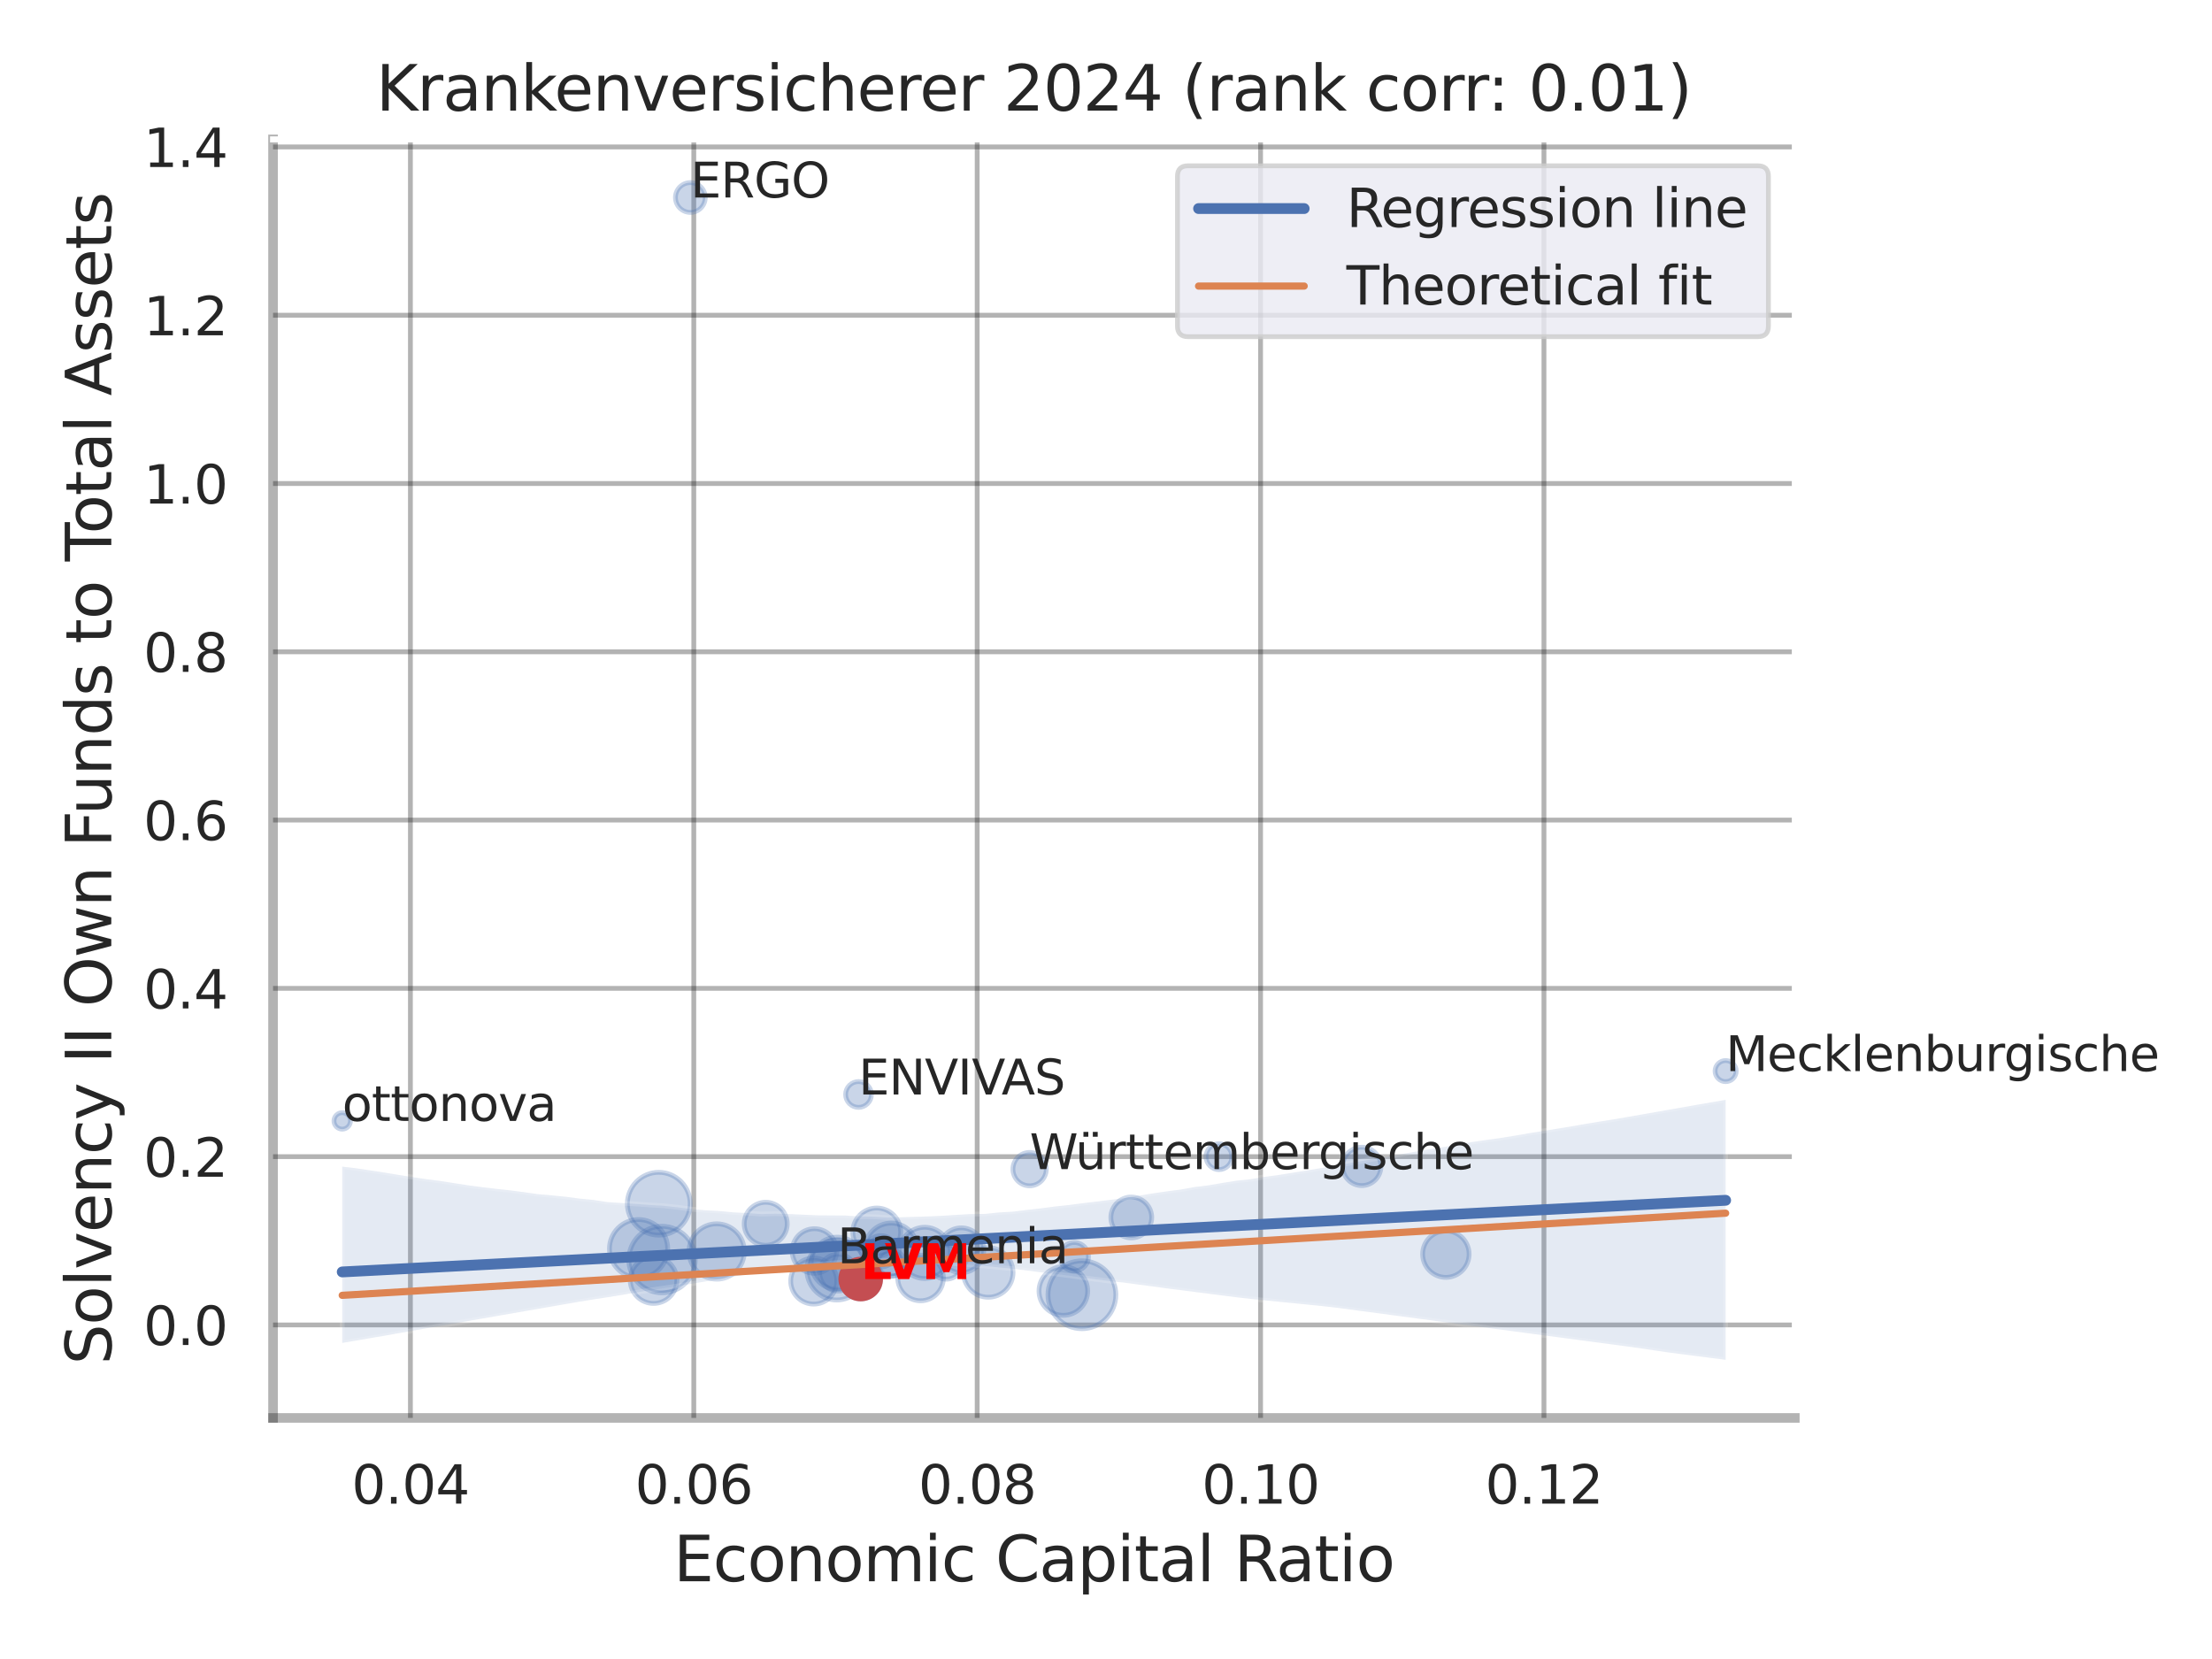 <?xml version="1.0" encoding="utf-8" standalone="no"?>
<!DOCTYPE svg PUBLIC "-//W3C//DTD SVG 1.1//EN"
  "http://www.w3.org/Graphics/SVG/1.1/DTD/svg11.dtd">
<svg xmlns:xlink="http://www.w3.org/1999/xlink" width="460.8pt" height="345.6pt" viewBox="0 0 460.8 345.6" xmlns="http://www.w3.org/2000/svg" version="1.1">
 <defs>
  <style type="text/css">*{stroke-linejoin: round; stroke-linecap: butt}</style>
 </defs>
 <g id="figure_1">
  <g id="patch_1">
   <path d="M 0 345.6 
L 460.8 345.6 
L 460.8 0 
L 0 0 
z
" style="fill: #ffffff"/>
  </g>
  <g id="axes_1">
   <g id="patch_2">
    <path d="M 56.88 295.38 
L 373.893 295.38 
L 373.893 29.04 
L 56.88 29.04 
z
" style="fill: #ffffff"/>
   </g>
   <g id="matplotlib.axis_1">
    <g id="xtick_1">
     <g id="line2d_1">
      <path d="M 85.495 295.38 
L 85.495 29.04 
" clip-path="url(#p2263e7631c)" style="fill: none; stroke: #000000; stroke-opacity: 0.3; stroke-linecap: round"/>
     </g>
     <g id="text_1">
      <!-- 0.04 -->
      <g style="fill: #262626" transform="translate(73.249 313.238) scale(0.11 -0.11)">
       <defs>
        <path id="DejaVuSans-30" d="M 2034 4250 
Q 1547 4250 1301 3770 
Q 1056 3291 1056 2328 
Q 1056 1369 1301 889 
Q 1547 409 2034 409 
Q 2525 409 2770 889 
Q 3016 1369 3016 2328 
Q 3016 3291 2770 3770 
Q 2525 4250 2034 4250 
z
M 2034 4750 
Q 2819 4750 3233 4129 
Q 3647 3509 3647 2328 
Q 3647 1150 3233 529 
Q 2819 -91 2034 -91 
Q 1250 -91 836 529 
Q 422 1150 422 2328 
Q 422 3509 836 4129 
Q 1250 4750 2034 4750 
z
" transform="scale(0.016)"/>
        <path id="DejaVuSans-2e" d="M 684 794 
L 1344 794 
L 1344 0 
L 684 0 
L 684 794 
z
" transform="scale(0.016)"/>
        <path id="DejaVuSans-34" d="M 2419 4116 
L 825 1625 
L 2419 1625 
L 2419 4116 
z
M 2253 4666 
L 3047 4666 
L 3047 1625 
L 3713 1625 
L 3713 1100 
L 3047 1100 
L 3047 0 
L 2419 0 
L 2419 1100 
L 313 1100 
L 313 1709 
L 2253 4666 
z
" transform="scale(0.016)"/>
       </defs>
       <use xlink:href="#DejaVuSans-30"/>
       <use xlink:href="#DejaVuSans-2e" x="63.623"/>
       <use xlink:href="#DejaVuSans-30" x="95.41"/>
       <use xlink:href="#DejaVuSans-34" x="159.033"/>
      </g>
     </g>
    </g>
    <g id="xtick_2">
     <g id="line2d_2">
      <path d="M 144.53 295.38 
L 144.53 29.04 
" clip-path="url(#p2263e7631c)" style="fill: none; stroke: #000000; stroke-opacity: 0.3; stroke-linecap: round"/>
     </g>
     <g id="text_2">
      <!-- 0.06 -->
      <g style="fill: #262626" transform="translate(132.284 313.238) scale(0.11 -0.11)">
       <defs>
        <path id="DejaVuSans-36" d="M 2113 2584 
Q 1688 2584 1439 2293 
Q 1191 2003 1191 1497 
Q 1191 994 1439 701 
Q 1688 409 2113 409 
Q 2538 409 2786 701 
Q 3034 994 3034 1497 
Q 3034 2003 2786 2293 
Q 2538 2584 2113 2584 
z
M 3366 4563 
L 3366 3988 
Q 3128 4100 2886 4159 
Q 2644 4219 2406 4219 
Q 1781 4219 1451 3797 
Q 1122 3375 1075 2522 
Q 1259 2794 1537 2939 
Q 1816 3084 2150 3084 
Q 2853 3084 3261 2657 
Q 3669 2231 3669 1497 
Q 3669 778 3244 343 
Q 2819 -91 2113 -91 
Q 1303 -91 875 529 
Q 447 1150 447 2328 
Q 447 3434 972 4092 
Q 1497 4750 2381 4750 
Q 2619 4750 2861 4703 
Q 3103 4656 3366 4563 
z
" transform="scale(0.016)"/>
       </defs>
       <use xlink:href="#DejaVuSans-30"/>
       <use xlink:href="#DejaVuSans-2e" x="63.623"/>
       <use xlink:href="#DejaVuSans-30" x="95.41"/>
       <use xlink:href="#DejaVuSans-36" x="159.033"/>
      </g>
     </g>
    </g>
    <g id="xtick_3">
     <g id="line2d_3">
      <path d="M 203.564 295.38 
L 203.564 29.04 
" clip-path="url(#p2263e7631c)" style="fill: none; stroke: #000000; stroke-opacity: 0.3; stroke-linecap: round"/>
     </g>
     <g id="text_3">
      <!-- 0.08 -->
      <g style="fill: #262626" transform="translate(191.318 313.238) scale(0.11 -0.11)">
       <defs>
        <path id="DejaVuSans-38" d="M 2034 2216 
Q 1584 2216 1326 1975 
Q 1069 1734 1069 1313 
Q 1069 891 1326 650 
Q 1584 409 2034 409 
Q 2484 409 2743 651 
Q 3003 894 3003 1313 
Q 3003 1734 2745 1975 
Q 2488 2216 2034 2216 
z
M 1403 2484 
Q 997 2584 770 2862 
Q 544 3141 544 3541 
Q 544 4100 942 4425 
Q 1341 4750 2034 4750 
Q 2731 4750 3128 4425 
Q 3525 4100 3525 3541 
Q 3525 3141 3298 2862 
Q 3072 2584 2669 2484 
Q 3125 2378 3379 2068 
Q 3634 1759 3634 1313 
Q 3634 634 3220 271 
Q 2806 -91 2034 -91 
Q 1263 -91 848 271 
Q 434 634 434 1313 
Q 434 1759 690 2068 
Q 947 2378 1403 2484 
z
M 1172 3481 
Q 1172 3119 1398 2916 
Q 1625 2713 2034 2713 
Q 2441 2713 2670 2916 
Q 2900 3119 2900 3481 
Q 2900 3844 2670 4047 
Q 2441 4250 2034 4250 
Q 1625 4250 1398 4047 
Q 1172 3844 1172 3481 
z
" transform="scale(0.016)"/>
       </defs>
       <use xlink:href="#DejaVuSans-30"/>
       <use xlink:href="#DejaVuSans-2e" x="63.623"/>
       <use xlink:href="#DejaVuSans-30" x="95.41"/>
       <use xlink:href="#DejaVuSans-38" x="159.033"/>
      </g>
     </g>
    </g>
    <g id="xtick_4">
     <g id="line2d_4">
      <path d="M 262.599 295.38 
L 262.599 29.04 
" clip-path="url(#p2263e7631c)" style="fill: none; stroke: #000000; stroke-opacity: 0.3; stroke-linecap: round"/>
     </g>
     <g id="text_4">
      <!-- 0.10 -->
      <g style="fill: #262626" transform="translate(250.353 313.238) scale(0.11 -0.11)">
       <defs>
        <path id="DejaVuSans-31" d="M 794 531 
L 1825 531 
L 1825 4091 
L 703 3866 
L 703 4441 
L 1819 4666 
L 2450 4666 
L 2450 531 
L 3481 531 
L 3481 0 
L 794 0 
L 794 531 
z
" transform="scale(0.016)"/>
       </defs>
       <use xlink:href="#DejaVuSans-30"/>
       <use xlink:href="#DejaVuSans-2e" x="63.623"/>
       <use xlink:href="#DejaVuSans-31" x="95.41"/>
       <use xlink:href="#DejaVuSans-30" x="159.033"/>
      </g>
     </g>
    </g>
    <g id="xtick_5">
     <g id="line2d_5">
      <path d="M 321.634 295.38 
L 321.634 29.04 
" clip-path="url(#p2263e7631c)" style="fill: none; stroke: #000000; stroke-opacity: 0.3; stroke-linecap: round"/>
     </g>
     <g id="text_5">
      <!-- 0.12 -->
      <g style="fill: #262626" transform="translate(309.387 313.238) scale(0.11 -0.11)">
       <defs>
        <path id="DejaVuSans-32" d="M 1228 531 
L 3431 531 
L 3431 0 
L 469 0 
L 469 531 
Q 828 903 1448 1529 
Q 2069 2156 2228 2338 
Q 2531 2678 2651 2914 
Q 2772 3150 2772 3378 
Q 2772 3750 2511 3984 
Q 2250 4219 1831 4219 
Q 1534 4219 1204 4116 
Q 875 4013 500 3803 
L 500 4441 
Q 881 4594 1212 4672 
Q 1544 4750 1819 4750 
Q 2544 4750 2975 4387 
Q 3406 4025 3406 3419 
Q 3406 3131 3298 2873 
Q 3191 2616 2906 2266 
Q 2828 2175 2409 1742 
Q 1991 1309 1228 531 
z
" transform="scale(0.016)"/>
       </defs>
       <use xlink:href="#DejaVuSans-30"/>
       <use xlink:href="#DejaVuSans-2e" x="63.623"/>
       <use xlink:href="#DejaVuSans-31" x="95.41"/>
       <use xlink:href="#DejaVuSans-32" x="159.033"/>
      </g>
     </g>
    </g>
    <g id="text_6">
     <!-- Economic Capital Ratio -->
     <g style="fill: #262626" transform="translate(140.312 329.404) scale(0.13 -0.13)">
      <defs>
       <path id="DejaVuSans-45" d="M 628 4666 
L 3578 4666 
L 3578 4134 
L 1259 4134 
L 1259 2753 
L 3481 2753 
L 3481 2222 
L 1259 2222 
L 1259 531 
L 3634 531 
L 3634 0 
L 628 0 
L 628 4666 
z
" transform="scale(0.016)"/>
       <path id="DejaVuSans-63" d="M 3122 3366 
L 3122 2828 
Q 2878 2963 2633 3030 
Q 2388 3097 2138 3097 
Q 1578 3097 1268 2742 
Q 959 2388 959 1747 
Q 959 1106 1268 751 
Q 1578 397 2138 397 
Q 2388 397 2633 464 
Q 2878 531 3122 666 
L 3122 134 
Q 2881 22 2623 -34 
Q 2366 -91 2075 -91 
Q 1284 -91 818 406 
Q 353 903 353 1747 
Q 353 2603 823 3093 
Q 1294 3584 2113 3584 
Q 2378 3584 2631 3529 
Q 2884 3475 3122 3366 
z
" transform="scale(0.016)"/>
       <path id="DejaVuSans-6f" d="M 1959 3097 
Q 1497 3097 1228 2736 
Q 959 2375 959 1747 
Q 959 1119 1226 758 
Q 1494 397 1959 397 
Q 2419 397 2687 759 
Q 2956 1122 2956 1747 
Q 2956 2369 2687 2733 
Q 2419 3097 1959 3097 
z
M 1959 3584 
Q 2709 3584 3137 3096 
Q 3566 2609 3566 1747 
Q 3566 888 3137 398 
Q 2709 -91 1959 -91 
Q 1206 -91 779 398 
Q 353 888 353 1747 
Q 353 2609 779 3096 
Q 1206 3584 1959 3584 
z
" transform="scale(0.016)"/>
       <path id="DejaVuSans-6e" d="M 3513 2113 
L 3513 0 
L 2938 0 
L 2938 2094 
Q 2938 2591 2744 2837 
Q 2550 3084 2163 3084 
Q 1697 3084 1428 2787 
Q 1159 2491 1159 1978 
L 1159 0 
L 581 0 
L 581 3500 
L 1159 3500 
L 1159 2956 
Q 1366 3272 1645 3428 
Q 1925 3584 2291 3584 
Q 2894 3584 3203 3211 
Q 3513 2838 3513 2113 
z
" transform="scale(0.016)"/>
       <path id="DejaVuSans-6d" d="M 3328 2828 
Q 3544 3216 3844 3400 
Q 4144 3584 4550 3584 
Q 5097 3584 5394 3201 
Q 5691 2819 5691 2113 
L 5691 0 
L 5113 0 
L 5113 2094 
Q 5113 2597 4934 2840 
Q 4756 3084 4391 3084 
Q 3944 3084 3684 2787 
Q 3425 2491 3425 1978 
L 3425 0 
L 2847 0 
L 2847 2094 
Q 2847 2600 2669 2842 
Q 2491 3084 2119 3084 
Q 1678 3084 1418 2786 
Q 1159 2488 1159 1978 
L 1159 0 
L 581 0 
L 581 3500 
L 1159 3500 
L 1159 2956 
Q 1356 3278 1631 3431 
Q 1906 3584 2284 3584 
Q 2666 3584 2933 3390 
Q 3200 3197 3328 2828 
z
" transform="scale(0.016)"/>
       <path id="DejaVuSans-69" d="M 603 3500 
L 1178 3500 
L 1178 0 
L 603 0 
L 603 3500 
z
M 603 4863 
L 1178 4863 
L 1178 4134 
L 603 4134 
L 603 4863 
z
" transform="scale(0.016)"/>
       <path id="DejaVuSans-20" transform="scale(0.016)"/>
       <path id="DejaVuSans-43" d="M 4122 4306 
L 4122 3641 
Q 3803 3938 3442 4084 
Q 3081 4231 2675 4231 
Q 1875 4231 1450 3742 
Q 1025 3253 1025 2328 
Q 1025 1406 1450 917 
Q 1875 428 2675 428 
Q 3081 428 3442 575 
Q 3803 722 4122 1019 
L 4122 359 
Q 3791 134 3420 21 
Q 3050 -91 2638 -91 
Q 1578 -91 968 557 
Q 359 1206 359 2328 
Q 359 3453 968 4101 
Q 1578 4750 2638 4750 
Q 3056 4750 3426 4639 
Q 3797 4528 4122 4306 
z
" transform="scale(0.016)"/>
       <path id="DejaVuSans-61" d="M 2194 1759 
Q 1497 1759 1228 1600 
Q 959 1441 959 1056 
Q 959 750 1161 570 
Q 1363 391 1709 391 
Q 2188 391 2477 730 
Q 2766 1069 2766 1631 
L 2766 1759 
L 2194 1759 
z
M 3341 1997 
L 3341 0 
L 2766 0 
L 2766 531 
Q 2569 213 2275 61 
Q 1981 -91 1556 -91 
Q 1019 -91 701 211 
Q 384 513 384 1019 
Q 384 1609 779 1909 
Q 1175 2209 1959 2209 
L 2766 2209 
L 2766 2266 
Q 2766 2663 2505 2880 
Q 2244 3097 1772 3097 
Q 1472 3097 1187 3025 
Q 903 2953 641 2809 
L 641 3341 
Q 956 3463 1253 3523 
Q 1550 3584 1831 3584 
Q 2591 3584 2966 3190 
Q 3341 2797 3341 1997 
z
" transform="scale(0.016)"/>
       <path id="DejaVuSans-70" d="M 1159 525 
L 1159 -1331 
L 581 -1331 
L 581 3500 
L 1159 3500 
L 1159 2969 
Q 1341 3281 1617 3432 
Q 1894 3584 2278 3584 
Q 2916 3584 3314 3078 
Q 3713 2572 3713 1747 
Q 3713 922 3314 415 
Q 2916 -91 2278 -91 
Q 1894 -91 1617 61 
Q 1341 213 1159 525 
z
M 3116 1747 
Q 3116 2381 2855 2742 
Q 2594 3103 2138 3103 
Q 1681 3103 1420 2742 
Q 1159 2381 1159 1747 
Q 1159 1113 1420 752 
Q 1681 391 2138 391 
Q 2594 391 2855 752 
Q 3116 1113 3116 1747 
z
" transform="scale(0.016)"/>
       <path id="DejaVuSans-74" d="M 1172 4494 
L 1172 3500 
L 2356 3500 
L 2356 3053 
L 1172 3053 
L 1172 1153 
Q 1172 725 1289 603 
Q 1406 481 1766 481 
L 2356 481 
L 2356 0 
L 1766 0 
Q 1100 0 847 248 
Q 594 497 594 1153 
L 594 3053 
L 172 3053 
L 172 3500 
L 594 3500 
L 594 4494 
L 1172 4494 
z
" transform="scale(0.016)"/>
       <path id="DejaVuSans-6c" d="M 603 4863 
L 1178 4863 
L 1178 0 
L 603 0 
L 603 4863 
z
" transform="scale(0.016)"/>
       <path id="DejaVuSans-52" d="M 2841 2188 
Q 3044 2119 3236 1894 
Q 3428 1669 3622 1275 
L 4263 0 
L 3584 0 
L 2988 1197 
Q 2756 1666 2539 1819 
Q 2322 1972 1947 1972 
L 1259 1972 
L 1259 0 
L 628 0 
L 628 4666 
L 2053 4666 
Q 2853 4666 3247 4331 
Q 3641 3997 3641 3322 
Q 3641 2881 3436 2590 
Q 3231 2300 2841 2188 
z
M 1259 4147 
L 1259 2491 
L 2053 2491 
Q 2509 2491 2742 2702 
Q 2975 2913 2975 3322 
Q 2975 3731 2742 3939 
Q 2509 4147 2053 4147 
L 1259 4147 
z
" transform="scale(0.016)"/>
      </defs>
      <use xlink:href="#DejaVuSans-45"/>
      <use xlink:href="#DejaVuSans-63" x="63.184"/>
      <use xlink:href="#DejaVuSans-6f" x="118.164"/>
      <use xlink:href="#DejaVuSans-6e" x="179.346"/>
      <use xlink:href="#DejaVuSans-6f" x="242.725"/>
      <use xlink:href="#DejaVuSans-6d" x="303.906"/>
      <use xlink:href="#DejaVuSans-69" x="401.318"/>
      <use xlink:href="#DejaVuSans-63" x="429.102"/>
      <use xlink:href="#DejaVuSans-20" x="484.082"/>
      <use xlink:href="#DejaVuSans-43" x="515.869"/>
      <use xlink:href="#DejaVuSans-61" x="585.693"/>
      <use xlink:href="#DejaVuSans-70" x="646.973"/>
      <use xlink:href="#DejaVuSans-69" x="710.449"/>
      <use xlink:href="#DejaVuSans-74" x="738.232"/>
      <use xlink:href="#DejaVuSans-61" x="777.441"/>
      <use xlink:href="#DejaVuSans-6c" x="838.721"/>
      <use xlink:href="#DejaVuSans-20" x="866.504"/>
      <use xlink:href="#DejaVuSans-52" x="898.291"/>
      <use xlink:href="#DejaVuSans-61" x="965.523"/>
      <use xlink:href="#DejaVuSans-74" x="1026.803"/>
      <use xlink:href="#DejaVuSans-69" x="1066.012"/>
      <use xlink:href="#DejaVuSans-6f" x="1093.795"/>
     </g>
    </g>
   </g>
   <g id="matplotlib.axis_2">
    <g id="ytick_1">
     <g id="line2d_6">
      <path d="M 56.88 276.009 
L 373.893 276.009 
" clip-path="url(#p2263e7631c)" style="fill: none; stroke: #000000; stroke-opacity: 0.3; stroke-linecap: round"/>
     </g>
     <g id="text_7">
      <!-- 0.0 -->
      <g style="fill: #262626" transform="translate(29.887 280.188) scale(0.11 -0.11)">
       <use xlink:href="#DejaVuSans-30"/>
       <use xlink:href="#DejaVuSans-2e" x="63.623"/>
       <use xlink:href="#DejaVuSans-30" x="95.41"/>
      </g>
     </g>
    </g>
    <g id="ytick_2">
     <g id="line2d_7">
      <path d="M 56.88 240.952 
L 373.893 240.952 
" clip-path="url(#p2263e7631c)" style="fill: none; stroke: #000000; stroke-opacity: 0.3; stroke-linecap: round"/>
     </g>
     <g id="text_8">
      <!-- 0.2 -->
      <g style="fill: #262626" transform="translate(29.887 245.131) scale(0.11 -0.11)">
       <use xlink:href="#DejaVuSans-30"/>
       <use xlink:href="#DejaVuSans-2e" x="63.623"/>
       <use xlink:href="#DejaVuSans-32" x="95.41"/>
      </g>
     </g>
    </g>
    <g id="ytick_3">
     <g id="line2d_8">
      <path d="M 56.88 205.895 
L 373.893 205.895 
" clip-path="url(#p2263e7631c)" style="fill: none; stroke: #000000; stroke-opacity: 0.3; stroke-linecap: round"/>
     </g>
     <g id="text_9">
      <!-- 0.4 -->
      <g style="fill: #262626" transform="translate(29.887 210.074) scale(0.11 -0.11)">
       <use xlink:href="#DejaVuSans-30"/>
       <use xlink:href="#DejaVuSans-2e" x="63.623"/>
       <use xlink:href="#DejaVuSans-34" x="95.41"/>
      </g>
     </g>
    </g>
    <g id="ytick_4">
     <g id="line2d_9">
      <path d="M 56.88 170.838 
L 373.893 170.838 
" clip-path="url(#p2263e7631c)" style="fill: none; stroke: #000000; stroke-opacity: 0.3; stroke-linecap: round"/>
     </g>
     <g id="text_10">
      <!-- 0.6 -->
      <g style="fill: #262626" transform="translate(29.887 175.017) scale(0.11 -0.11)">
       <use xlink:href="#DejaVuSans-30"/>
       <use xlink:href="#DejaVuSans-2e" x="63.623"/>
       <use xlink:href="#DejaVuSans-36" x="95.41"/>
      </g>
     </g>
    </g>
    <g id="ytick_5">
     <g id="line2d_10">
      <path d="M 56.88 135.781 
L 373.893 135.781 
" clip-path="url(#p2263e7631c)" style="fill: none; stroke: #000000; stroke-opacity: 0.3; stroke-linecap: round"/>
     </g>
     <g id="text_11">
      <!-- 0.8 -->
      <g style="fill: #262626" transform="translate(29.887 139.96) scale(0.11 -0.11)">
       <use xlink:href="#DejaVuSans-30"/>
       <use xlink:href="#DejaVuSans-2e" x="63.623"/>
       <use xlink:href="#DejaVuSans-38" x="95.41"/>
      </g>
     </g>
    </g>
    <g id="ytick_6">
     <g id="line2d_11">
      <path d="M 56.88 100.724 
L 373.893 100.724 
" clip-path="url(#p2263e7631c)" style="fill: none; stroke: #000000; stroke-opacity: 0.3; stroke-linecap: round"/>
     </g>
     <g id="text_12">
      <!-- 1.0 -->
      <g style="fill: #262626" transform="translate(29.887 104.903) scale(0.11 -0.11)">
       <use xlink:href="#DejaVuSans-31"/>
       <use xlink:href="#DejaVuSans-2e" x="63.623"/>
       <use xlink:href="#DejaVuSans-30" x="95.41"/>
      </g>
     </g>
    </g>
    <g id="ytick_7">
     <g id="line2d_12">
      <path d="M 56.88 65.667 
L 373.893 65.667 
" clip-path="url(#p2263e7631c)" style="fill: none; stroke: #000000; stroke-opacity: 0.3; stroke-linecap: round"/>
     </g>
     <g id="text_13">
      <!-- 1.2 -->
      <g style="fill: #262626" transform="translate(29.887 69.846) scale(0.11 -0.11)">
       <use xlink:href="#DejaVuSans-31"/>
       <use xlink:href="#DejaVuSans-2e" x="63.623"/>
       <use xlink:href="#DejaVuSans-32" x="95.41"/>
      </g>
     </g>
    </g>
    <g id="ytick_8">
     <g id="line2d_13">
      <path d="M 56.88 30.61 
L 373.893 30.61 
" clip-path="url(#p2263e7631c)" style="fill: none; stroke: #000000; stroke-opacity: 0.3; stroke-linecap: round"/>
     </g>
     <g id="text_14">
      <!-- 1.4 -->
      <g style="fill: #262626" transform="translate(29.887 34.789) scale(0.11 -0.11)">
       <use xlink:href="#DejaVuSans-31"/>
       <use xlink:href="#DejaVuSans-2e" x="63.623"/>
       <use xlink:href="#DejaVuSans-34" x="95.41"/>
      </g>
     </g>
    </g>
    <g id="text_15">
     <!-- Solvency II Own Funds to Total Assets -->
     <g style="fill: #262626" transform="translate(23.183 284.278) rotate(-90) scale(0.13 -0.13)">
      <defs>
       <path id="DejaVuSans-53" d="M 3425 4513 
L 3425 3897 
Q 3066 4069 2747 4153 
Q 2428 4238 2131 4238 
Q 1616 4238 1336 4038 
Q 1056 3838 1056 3469 
Q 1056 3159 1242 3001 
Q 1428 2844 1947 2747 
L 2328 2669 
Q 3034 2534 3370 2195 
Q 3706 1856 3706 1288 
Q 3706 609 3251 259 
Q 2797 -91 1919 -91 
Q 1588 -91 1214 -16 
Q 841 59 441 206 
L 441 856 
Q 825 641 1194 531 
Q 1563 422 1919 422 
Q 2459 422 2753 634 
Q 3047 847 3047 1241 
Q 3047 1584 2836 1778 
Q 2625 1972 2144 2069 
L 1759 2144 
Q 1053 2284 737 2584 
Q 422 2884 422 3419 
Q 422 4038 858 4394 
Q 1294 4750 2059 4750 
Q 2388 4750 2728 4690 
Q 3069 4631 3425 4513 
z
" transform="scale(0.016)"/>
       <path id="DejaVuSans-76" d="M 191 3500 
L 800 3500 
L 1894 563 
L 2988 3500 
L 3597 3500 
L 2284 0 
L 1503 0 
L 191 3500 
z
" transform="scale(0.016)"/>
       <path id="DejaVuSans-65" d="M 3597 1894 
L 3597 1613 
L 953 1613 
Q 991 1019 1311 708 
Q 1631 397 2203 397 
Q 2534 397 2845 478 
Q 3156 559 3463 722 
L 3463 178 
Q 3153 47 2828 -22 
Q 2503 -91 2169 -91 
Q 1331 -91 842 396 
Q 353 884 353 1716 
Q 353 2575 817 3079 
Q 1281 3584 2069 3584 
Q 2775 3584 3186 3129 
Q 3597 2675 3597 1894 
z
M 3022 2063 
Q 3016 2534 2758 2815 
Q 2500 3097 2075 3097 
Q 1594 3097 1305 2825 
Q 1016 2553 972 2059 
L 3022 2063 
z
" transform="scale(0.016)"/>
       <path id="DejaVuSans-79" d="M 2059 -325 
Q 1816 -950 1584 -1140 
Q 1353 -1331 966 -1331 
L 506 -1331 
L 506 -850 
L 844 -850 
Q 1081 -850 1212 -737 
Q 1344 -625 1503 -206 
L 1606 56 
L 191 3500 
L 800 3500 
L 1894 763 
L 2988 3500 
L 3597 3500 
L 2059 -325 
z
" transform="scale(0.016)"/>
       <path id="DejaVuSans-49" d="M 628 4666 
L 1259 4666 
L 1259 0 
L 628 0 
L 628 4666 
z
" transform="scale(0.016)"/>
       <path id="DejaVuSans-4f" d="M 2522 4238 
Q 1834 4238 1429 3725 
Q 1025 3213 1025 2328 
Q 1025 1447 1429 934 
Q 1834 422 2522 422 
Q 3209 422 3611 934 
Q 4013 1447 4013 2328 
Q 4013 3213 3611 3725 
Q 3209 4238 2522 4238 
z
M 2522 4750 
Q 3503 4750 4090 4092 
Q 4678 3434 4678 2328 
Q 4678 1225 4090 567 
Q 3503 -91 2522 -91 
Q 1538 -91 948 565 
Q 359 1222 359 2328 
Q 359 3434 948 4092 
Q 1538 4750 2522 4750 
z
" transform="scale(0.016)"/>
       <path id="DejaVuSans-77" d="M 269 3500 
L 844 3500 
L 1563 769 
L 2278 3500 
L 2956 3500 
L 3675 769 
L 4391 3500 
L 4966 3500 
L 4050 0 
L 3372 0 
L 2619 2869 
L 1863 0 
L 1184 0 
L 269 3500 
z
" transform="scale(0.016)"/>
       <path id="DejaVuSans-46" d="M 628 4666 
L 3309 4666 
L 3309 4134 
L 1259 4134 
L 1259 2759 
L 3109 2759 
L 3109 2228 
L 1259 2228 
L 1259 0 
L 628 0 
L 628 4666 
z
" transform="scale(0.016)"/>
       <path id="DejaVuSans-75" d="M 544 1381 
L 544 3500 
L 1119 3500 
L 1119 1403 
Q 1119 906 1312 657 
Q 1506 409 1894 409 
Q 2359 409 2629 706 
Q 2900 1003 2900 1516 
L 2900 3500 
L 3475 3500 
L 3475 0 
L 2900 0 
L 2900 538 
Q 2691 219 2414 64 
Q 2138 -91 1772 -91 
Q 1169 -91 856 284 
Q 544 659 544 1381 
z
M 1991 3584 
L 1991 3584 
z
" transform="scale(0.016)"/>
       <path id="DejaVuSans-64" d="M 2906 2969 
L 2906 4863 
L 3481 4863 
L 3481 0 
L 2906 0 
L 2906 525 
Q 2725 213 2448 61 
Q 2172 -91 1784 -91 
Q 1150 -91 751 415 
Q 353 922 353 1747 
Q 353 2572 751 3078 
Q 1150 3584 1784 3584 
Q 2172 3584 2448 3432 
Q 2725 3281 2906 2969 
z
M 947 1747 
Q 947 1113 1208 752 
Q 1469 391 1925 391 
Q 2381 391 2643 752 
Q 2906 1113 2906 1747 
Q 2906 2381 2643 2742 
Q 2381 3103 1925 3103 
Q 1469 3103 1208 2742 
Q 947 2381 947 1747 
z
" transform="scale(0.016)"/>
       <path id="DejaVuSans-73" d="M 2834 3397 
L 2834 2853 
Q 2591 2978 2328 3040 
Q 2066 3103 1784 3103 
Q 1356 3103 1142 2972 
Q 928 2841 928 2578 
Q 928 2378 1081 2264 
Q 1234 2150 1697 2047 
L 1894 2003 
Q 2506 1872 2764 1633 
Q 3022 1394 3022 966 
Q 3022 478 2636 193 
Q 2250 -91 1575 -91 
Q 1294 -91 989 -36 
Q 684 19 347 128 
L 347 722 
Q 666 556 975 473 
Q 1284 391 1588 391 
Q 1994 391 2212 530 
Q 2431 669 2431 922 
Q 2431 1156 2273 1281 
Q 2116 1406 1581 1522 
L 1381 1569 
Q 847 1681 609 1914 
Q 372 2147 372 2553 
Q 372 3047 722 3315 
Q 1072 3584 1716 3584 
Q 2034 3584 2315 3537 
Q 2597 3491 2834 3397 
z
" transform="scale(0.016)"/>
       <path id="DejaVuSans-54" d="M -19 4666 
L 3928 4666 
L 3928 4134 
L 2272 4134 
L 2272 0 
L 1638 0 
L 1638 4134 
L -19 4134 
L -19 4666 
z
" transform="scale(0.016)"/>
       <path id="DejaVuSans-41" d="M 2188 4044 
L 1331 1722 
L 3047 1722 
L 2188 4044 
z
M 1831 4666 
L 2547 4666 
L 4325 0 
L 3669 0 
L 3244 1197 
L 1141 1197 
L 716 0 
L 50 0 
L 1831 4666 
z
" transform="scale(0.016)"/>
      </defs>
      <use xlink:href="#DejaVuSans-53"/>
      <use xlink:href="#DejaVuSans-6f" x="63.477"/>
      <use xlink:href="#DejaVuSans-6c" x="124.658"/>
      <use xlink:href="#DejaVuSans-76" x="152.441"/>
      <use xlink:href="#DejaVuSans-65" x="211.621"/>
      <use xlink:href="#DejaVuSans-6e" x="273.145"/>
      <use xlink:href="#DejaVuSans-63" x="336.523"/>
      <use xlink:href="#DejaVuSans-79" x="391.504"/>
      <use xlink:href="#DejaVuSans-20" x="450.684"/>
      <use xlink:href="#DejaVuSans-49" x="482.471"/>
      <use xlink:href="#DejaVuSans-49" x="511.963"/>
      <use xlink:href="#DejaVuSans-20" x="541.455"/>
      <use xlink:href="#DejaVuSans-4f" x="573.242"/>
      <use xlink:href="#DejaVuSans-77" x="651.953"/>
      <use xlink:href="#DejaVuSans-6e" x="733.74"/>
      <use xlink:href="#DejaVuSans-20" x="797.119"/>
      <use xlink:href="#DejaVuSans-46" x="828.906"/>
      <use xlink:href="#DejaVuSans-75" x="880.926"/>
      <use xlink:href="#DejaVuSans-6e" x="944.305"/>
      <use xlink:href="#DejaVuSans-64" x="1007.684"/>
      <use xlink:href="#DejaVuSans-73" x="1071.16"/>
      <use xlink:href="#DejaVuSans-20" x="1123.26"/>
      <use xlink:href="#DejaVuSans-74" x="1155.047"/>
      <use xlink:href="#DejaVuSans-6f" x="1194.256"/>
      <use xlink:href="#DejaVuSans-20" x="1255.438"/>
      <use xlink:href="#DejaVuSans-54" x="1287.225"/>
      <use xlink:href="#DejaVuSans-6f" x="1331.309"/>
      <use xlink:href="#DejaVuSans-74" x="1392.49"/>
      <use xlink:href="#DejaVuSans-61" x="1431.699"/>
      <use xlink:href="#DejaVuSans-6c" x="1492.979"/>
      <use xlink:href="#DejaVuSans-20" x="1520.762"/>
      <use xlink:href="#DejaVuSans-41" x="1552.549"/>
      <use xlink:href="#DejaVuSans-73" x="1620.957"/>
      <use xlink:href="#DejaVuSans-73" x="1673.057"/>
      <use xlink:href="#DejaVuSans-65" x="1725.156"/>
      <use xlink:href="#DejaVuSans-74" x="1786.68"/>
      <use xlink:href="#DejaVuSans-73" x="1825.889"/>
     </g>
    </g>
   </g>
   <g id="PathCollection_1">
    <path d="M 185.645 265.817 
C 187.106 265.817 188.508 265.236 189.542 264.203 
C 190.575 263.169 191.156 261.767 191.156 260.306 
C 191.156 258.844 190.575 257.443 189.542 256.409 
C 188.508 255.376 187.106 254.795 185.645 254.795 
C 184.184 254.795 182.782 255.376 181.748 256.409 
C 180.715 257.443 180.134 258.844 180.134 260.306 
C 180.134 261.767 180.715 263.169 181.748 264.203 
C 182.782 265.236 184.184 265.817 185.645 265.817 
z
" clip-path="url(#p2263e7631c)" style="fill: #4c72b0; fill-opacity: 0.3; stroke: #4c72b0; stroke-opacity: 0.3"/>
    <path d="M 174.317 270.809 
C 175.97 270.809 177.556 270.152 178.725 268.983 
C 179.894 267.814 180.551 266.229 180.551 264.576 
C 180.551 262.923 179.894 261.337 178.725 260.168 
C 177.556 258.999 175.97 258.342 174.317 258.342 
C 172.664 258.342 171.079 258.999 169.91 260.168 
C 168.741 261.337 168.084 262.923 168.084 264.576 
C 168.084 266.229 168.741 267.814 169.91 268.983 
C 171.079 270.152 172.664 270.809 174.317 270.809 
z
" clip-path="url(#p2263e7631c)" style="fill: #4c72b0; fill-opacity: 0.3; stroke: #4c72b0; stroke-opacity: 0.3"/>
    <path d="M 149.298 266.475 
C 150.828 266.475 152.295 265.867 153.377 264.786 
C 154.459 263.704 155.066 262.237 155.066 260.707 
C 155.066 259.178 154.459 257.71 153.377 256.629 
C 152.295 255.547 150.828 254.939 149.298 254.939 
C 147.769 254.939 146.301 255.547 145.22 256.629 
C 144.138 257.71 143.53 259.178 143.53 260.707 
C 143.53 262.237 144.138 263.704 145.22 264.786 
C 146.301 265.867 147.769 266.475 149.298 266.475 
z
" clip-path="url(#p2263e7631c)" style="fill: #4c72b0; fill-opacity: 0.3; stroke: #4c72b0; stroke-opacity: 0.3"/>
    <path d="M 301.203 266.101 
C 302.487 266.101 303.718 265.591 304.626 264.683 
C 305.534 263.775 306.044 262.543 306.044 261.259 
C 306.044 259.975 305.534 258.743 304.626 257.835 
C 303.718 256.928 302.487 256.417 301.203 256.417 
C 299.919 256.417 298.687 256.928 297.779 257.835 
C 296.871 258.743 296.361 259.975 296.361 261.259 
C 296.361 262.543 296.871 263.775 297.779 264.683 
C 298.687 265.591 299.919 266.101 301.203 266.101 
z
" clip-path="url(#p2263e7631c)" style="fill: #4c72b0; fill-opacity: 0.3; stroke: #4c72b0; stroke-opacity: 0.3"/>
    <path d="M 225.38 276.794 
C 227.256 276.794 229.054 276.049 230.38 274.723 
C 231.706 273.397 232.451 271.598 232.451 269.723 
C 232.451 267.848 231.706 266.049 230.38 264.723 
C 229.054 263.397 227.256 262.652 225.38 262.652 
C 223.505 262.652 221.706 263.397 220.38 264.723 
C 219.054 266.049 218.309 267.848 218.309 269.723 
C 218.309 271.598 219.054 273.397 220.38 274.723 
C 221.706 276.049 223.505 276.794 225.38 276.794 
z
" clip-path="url(#p2263e7631c)" style="fill: #4c72b0; fill-opacity: 0.3; stroke: #4c72b0; stroke-opacity: 0.3"/>
    <path d="M 137.234 257.305 
C 138.97 257.305 140.634 256.616 141.862 255.388 
C 143.089 254.161 143.779 252.496 143.779 250.761 
C 143.779 249.025 143.089 247.36 141.862 246.133 
C 140.634 244.906 138.97 244.216 137.234 244.216 
C 135.498 244.216 133.834 244.906 132.606 246.133 
C 131.379 247.36 130.69 249.025 130.69 250.761 
C 130.69 252.496 131.379 254.161 132.606 255.388 
C 133.834 256.616 135.498 257.305 137.234 257.305 
z
" clip-path="url(#p2263e7631c)" style="fill: #4c72b0; fill-opacity: 0.3; stroke: #4c72b0; stroke-opacity: 0.3"/>
    <path d="M 159.513 259.417 
C 160.702 259.417 161.841 258.945 162.682 258.105 
C 163.522 257.265 163.994 256.125 163.994 254.937 
C 163.994 253.749 163.522 252.609 162.682 251.769 
C 161.841 250.929 160.702 250.456 159.513 250.456 
C 158.325 250.456 157.185 250.929 156.345 251.769 
C 155.505 252.609 155.033 253.749 155.033 254.937 
C 155.033 256.125 155.505 257.265 156.345 258.105 
C 157.185 258.945 158.325 259.417 159.513 259.417 
z
" clip-path="url(#p2263e7631c)" style="fill: #4c72b0; fill-opacity: 0.3; stroke: #4c72b0; stroke-opacity: 0.3"/>
    <path d="M 169.518 271.663 
C 170.791 271.663 172.012 271.157 172.913 270.257 
C 173.813 269.357 174.319 268.135 174.319 266.862 
C 174.319 265.589 173.813 264.368 172.913 263.467 
C 172.012 262.567 170.791 262.061 169.518 262.061 
C 168.244 262.061 167.023 262.567 166.123 263.467 
C 165.222 264.368 164.717 265.589 164.717 266.862 
C 164.717 268.135 165.222 269.357 166.123 270.257 
C 167.023 271.157 168.244 271.663 169.518 271.663 
z
" clip-path="url(#p2263e7631c)" style="fill: #4c72b0; fill-opacity: 0.3; stroke: #4c72b0; stroke-opacity: 0.3"/>
    <path d="M 205.867 270.24 
C 207.238 270.24 208.552 269.696 209.522 268.727 
C 210.491 267.757 211.035 266.443 211.035 265.072 
C 211.035 263.702 210.491 262.387 209.522 261.418 
C 208.552 260.449 207.238 259.904 205.867 259.904 
C 204.497 259.904 203.182 260.449 202.213 261.418 
C 201.244 262.387 200.699 263.702 200.699 265.072 
C 200.699 266.443 201.244 267.757 202.213 268.727 
C 203.182 269.696 204.497 270.24 205.867 270.24 
z
" clip-path="url(#p2263e7631c)" style="fill: #4c72b0; fill-opacity: 0.3; stroke: #4c72b0; stroke-opacity: 0.3"/>
    <path d="M 137.915 269.314 
C 139.752 269.314 141.514 268.584 142.813 267.285 
C 144.112 265.986 144.842 264.224 144.842 262.387 
C 144.842 260.55 144.112 258.788 142.813 257.489 
C 141.514 256.19 139.752 255.46 137.915 255.46 
C 136.077 255.46 134.315 256.19 133.016 257.489 
C 131.717 258.788 130.987 260.55 130.987 262.387 
C 130.987 264.224 131.717 265.986 133.016 267.285 
C 134.315 268.584 136.077 269.314 137.915 269.314 
z
" clip-path="url(#p2263e7631c)" style="fill: #4c72b0; fill-opacity: 0.3; stroke: #4c72b0; stroke-opacity: 0.3"/>
    <path d="M 200.264 265.123 
C 201.503 265.123 202.69 264.631 203.566 263.755 
C 204.441 262.88 204.933 261.692 204.933 260.454 
C 204.933 259.216 204.441 258.028 203.566 257.153 
C 202.69 256.277 201.503 255.785 200.264 255.785 
C 199.026 255.785 197.839 256.277 196.963 257.153 
C 196.088 258.028 195.596 259.216 195.596 260.454 
C 195.596 261.692 196.088 262.88 196.963 263.755 
C 197.839 264.631 199.026 265.123 200.264 265.123 
z
" clip-path="url(#p2263e7631c)" style="fill: #4c72b0; fill-opacity: 0.3; stroke: #4c72b0; stroke-opacity: 0.3"/>
    <path d="M 133.029 266.192 
C 134.638 266.192 136.182 265.552 137.32 264.414 
C 138.458 263.276 139.098 261.732 139.098 260.123 
C 139.098 258.514 138.458 256.97 137.32 255.832 
C 136.182 254.694 134.638 254.054 133.029 254.054 
C 131.42 254.054 129.876 254.694 128.738 255.832 
C 127.6 256.97 126.96 258.514 126.96 260.123 
C 126.96 261.732 127.6 263.276 128.738 264.414 
C 129.876 265.552 131.42 266.192 133.029 266.192 
z
" clip-path="url(#p2263e7631c)" style="fill: #4c72b0; fill-opacity: 0.3; stroke: #4c72b0; stroke-opacity: 0.3"/>
    <path d="M 169.66 265.246 
C 170.891 265.246 172.072 264.757 172.943 263.886 
C 173.813 263.016 174.303 261.835 174.303 260.603 
C 174.303 259.372 173.813 258.191 172.943 257.32 
C 172.072 256.45 170.891 255.961 169.66 255.961 
C 168.428 255.961 167.247 256.45 166.377 257.32 
C 165.506 258.191 165.017 259.372 165.017 260.603 
C 165.017 261.835 165.506 263.016 166.377 263.886 
C 167.247 264.757 168.428 265.246 169.66 265.246 
z
" clip-path="url(#p2263e7631c)" style="fill: #4c72b0; fill-opacity: 0.3; stroke: #4c72b0; stroke-opacity: 0.3"/>
    <path d="M 179.303 270.587 
C 180.4 270.587 181.453 270.151 182.229 269.375 
C 183.005 268.599 183.441 267.547 183.441 266.45 
C 183.441 265.352 183.005 264.3 182.229 263.524 
C 181.453 262.748 180.4 262.312 179.303 262.312 
C 178.206 262.312 177.154 262.748 176.378 263.524 
C 175.602 264.3 175.166 265.352 175.166 266.45 
C 175.166 267.547 175.602 268.599 176.378 269.375 
C 177.154 270.151 178.206 270.587 179.303 270.587 
z
" clip-path="url(#p2263e7631c)" style="fill: #4c72b0; fill-opacity: 0.3; stroke: #4c72b0; stroke-opacity: 0.3"/>
    <path d="M 283.68 246.981 
C 284.74 246.981 285.757 246.56 286.506 245.81 
C 287.256 245.061 287.677 244.044 287.677 242.984 
C 287.677 241.924 287.256 240.907 286.506 240.158 
C 285.757 239.408 284.74 238.987 283.68 238.987 
C 282.62 238.987 281.603 239.408 280.854 240.158 
C 280.104 240.907 279.683 241.924 279.683 242.984 
C 279.683 244.044 280.104 245.061 280.854 245.81 
C 281.603 246.56 282.62 246.981 283.68 246.981 
z
" clip-path="url(#p2263e7631c)" style="fill: #4c72b0; fill-opacity: 0.3; stroke: #4c72b0; stroke-opacity: 0.3"/>
    <path d="M 235.669 257.874 
C 236.797 257.874 237.879 257.426 238.677 256.628 
C 239.474 255.83 239.923 254.748 239.923 253.62 
C 239.923 252.492 239.474 251.41 238.677 250.613 
C 237.879 249.815 236.797 249.367 235.669 249.367 
C 234.541 249.367 233.459 249.815 232.662 250.613 
C 231.864 251.41 231.416 252.492 231.416 253.62 
C 231.416 254.748 231.864 255.83 232.662 256.628 
C 233.459 257.426 234.541 257.874 235.669 257.874 
z
" clip-path="url(#p2263e7631c)" style="fill: #4c72b0; fill-opacity: 0.3; stroke: #4c72b0; stroke-opacity: 0.3"/>
    <path d="M 221.516 274.005 
C 222.861 274.005 224.151 273.471 225.102 272.52 
C 226.053 271.569 226.588 270.278 226.588 268.933 
C 226.588 267.588 226.053 266.298 225.102 265.347 
C 224.151 264.396 222.861 263.861 221.516 263.861 
C 220.171 263.861 218.881 264.396 217.929 265.347 
C 216.978 266.298 216.444 267.588 216.444 268.933 
C 216.444 270.278 216.978 271.569 217.929 272.52 
C 218.881 273.471 220.171 274.005 221.516 274.005 
z
" clip-path="url(#p2263e7631c)" style="fill: #4c72b0; fill-opacity: 0.3; stroke: #4c72b0; stroke-opacity: 0.3"/>
    <path d="M 185.646 265.874 
C 186.377 265.874 187.078 265.583 187.596 265.066 
C 188.113 264.549 188.403 263.848 188.403 263.117 
C 188.403 262.385 188.113 261.684 187.596 261.167 
C 187.078 260.65 186.377 260.359 185.646 260.359 
C 184.914 260.359 184.213 260.65 183.696 261.167 
C 183.179 261.684 182.888 262.385 182.888 263.117 
C 182.888 263.848 183.179 264.549 183.696 265.066 
C 184.213 265.583 184.914 265.874 185.646 265.874 
z
" clip-path="url(#p2263e7631c)" style="fill: #4c72b0; fill-opacity: 0.3; stroke: #4c72b0; stroke-opacity: 0.3"/>
    <path d="M 136.148 271.526 
C 137.437 271.526 138.673 271.014 139.584 270.102 
C 140.496 269.191 141.008 267.955 141.008 266.666 
C 141.008 265.377 140.496 264.141 139.584 263.23 
C 138.673 262.319 137.437 261.807 136.148 261.807 
C 134.86 261.807 133.623 262.319 132.712 263.23 
C 131.801 264.141 131.289 265.377 131.289 266.666 
C 131.289 267.955 131.801 269.191 132.712 270.102 
C 133.623 271.014 134.86 271.526 136.148 271.526 
z
" clip-path="url(#p2263e7631c)" style="fill: #4c72b0; fill-opacity: 0.3; stroke: #4c72b0; stroke-opacity: 0.3"/>
    <path d="M 178.845 230.687 
C 179.558 230.687 180.242 230.404 180.746 229.9 
C 181.25 229.395 181.534 228.711 181.534 227.998 
C 181.534 227.285 181.25 226.601 180.746 226.097 
C 180.242 225.593 179.558 225.309 178.845 225.309 
C 178.132 225.309 177.448 225.593 176.943 226.097 
C 176.439 226.601 176.156 227.285 176.156 227.998 
C 176.156 228.711 176.439 229.395 176.943 229.9 
C 177.448 230.404 178.132 230.687 178.845 230.687 
z
" clip-path="url(#p2263e7631c)" style="fill: #4c72b0; fill-opacity: 0.3; stroke: #4c72b0; stroke-opacity: 0.3"/>
    <path d="M 197.096 266.474 
C 198.041 266.474 198.949 266.098 199.617 265.429 
C 200.286 264.76 200.662 263.853 200.662 262.907 
C 200.662 261.962 200.286 261.054 199.617 260.386 
C 198.949 259.717 198.041 259.341 197.096 259.341 
C 196.15 259.341 195.242 259.717 194.574 260.386 
C 193.905 261.054 193.529 261.962 193.529 262.907 
C 193.529 263.853 193.905 264.76 194.574 265.429 
C 195.242 266.098 196.15 266.474 197.096 266.474 
z
" clip-path="url(#p2263e7631c)" style="fill: #4c72b0; fill-opacity: 0.3; stroke: #4c72b0; stroke-opacity: 0.3"/>
    <path d="M 143.812 44.25 
C 144.635 44.25 145.425 43.923 146.007 43.341 
C 146.589 42.759 146.916 41.969 146.916 41.146 
C 146.916 40.323 146.589 39.534 146.007 38.952 
C 145.425 38.37 144.635 38.043 143.812 38.043 
C 142.989 38.043 142.2 38.37 141.618 38.952 
C 141.036 39.534 140.709 40.323 140.709 41.146 
C 140.709 41.969 141.036 42.759 141.618 43.341 
C 142.2 43.923 142.989 44.25 143.812 44.25 
z
" clip-path="url(#p2263e7631c)" style="fill: #4c72b0; fill-opacity: 0.3; stroke: #4c72b0; stroke-opacity: 0.3"/>
    <path d="M 253.94 243.651 
C 254.655 243.651 255.342 243.367 255.848 242.861 
C 256.354 242.354 256.639 241.668 256.639 240.952 
C 256.639 240.236 256.354 239.55 255.848 239.043 
C 255.342 238.537 254.655 238.253 253.94 238.253 
C 253.224 238.253 252.537 238.537 252.031 239.043 
C 251.525 239.55 251.241 240.236 251.241 240.952 
C 251.241 241.668 251.525 242.354 252.031 242.861 
C 252.537 243.367 253.224 243.651 253.94 243.651 
z
" clip-path="url(#p2263e7631c)" style="fill: #4c72b0; fill-opacity: 0.3; stroke: #4c72b0; stroke-opacity: 0.3"/>
    <path d="M 192.628 266.337 
C 194.044 266.337 195.402 265.774 196.404 264.773 
C 197.405 263.772 197.968 262.413 197.968 260.997 
C 197.968 259.581 197.405 258.223 196.404 257.222 
C 195.402 256.22 194.044 255.658 192.628 255.658 
C 191.212 255.658 189.854 256.22 188.852 257.222 
C 187.851 258.223 187.288 259.581 187.288 260.997 
C 187.288 262.413 187.851 263.772 188.852 264.773 
C 189.854 265.774 191.212 266.337 192.628 266.337 
z
" clip-path="url(#p2263e7631c)" style="fill: #4c72b0; fill-opacity: 0.3; stroke: #4c72b0; stroke-opacity: 0.3"/>
    <path d="M 223.787 264.756 
C 224.572 264.756 225.326 264.443 225.881 263.888 
C 226.437 263.332 226.749 262.579 226.749 261.793 
C 226.749 261.008 226.437 260.254 225.881 259.698 
C 225.326 259.143 224.572 258.831 223.787 258.831 
C 223.001 258.831 222.248 259.143 221.692 259.698 
C 221.137 260.254 220.824 261.008 220.824 261.793 
C 220.824 262.579 221.137 263.332 221.692 263.888 
C 222.248 264.443 223.001 264.756 223.787 264.756 
z
" clip-path="url(#p2263e7631c)" style="fill: #4c72b0; fill-opacity: 0.3; stroke: #4c72b0; stroke-opacity: 0.3"/>
    <path d="M 214.486 247.027 
C 215.407 247.027 216.292 246.661 216.944 246.009 
C 217.595 245.357 217.962 244.473 217.962 243.551 
C 217.962 242.629 217.595 241.745 216.944 241.093 
C 216.292 240.441 215.407 240.075 214.486 240.075 
C 213.564 240.075 212.68 240.441 212.028 241.093 
C 211.376 241.745 211.01 242.629 211.01 243.551 
C 211.01 244.473 211.376 245.357 212.028 246.009 
C 212.68 246.661 213.564 247.027 214.486 247.027 
z
" clip-path="url(#p2263e7631c)" style="fill: #4c72b0; fill-opacity: 0.3; stroke: #4c72b0; stroke-opacity: 0.3"/>
    <path d="M 359.483 225.327 
C 360.067 225.327 360.627 225.096 361.039 224.683 
C 361.452 224.27 361.684 223.71 361.684 223.127 
C 361.684 222.543 361.452 221.983 361.039 221.571 
C 360.627 221.158 360.067 220.926 359.483 220.926 
C 358.899 220.926 358.34 221.158 357.927 221.571 
C 357.514 221.983 357.282 222.543 357.282 223.127 
C 357.282 223.71 357.514 224.27 357.927 224.683 
C 358.34 225.096 358.899 225.327 359.483 225.327 
z
" clip-path="url(#p2263e7631c)" style="fill: #4c72b0; fill-opacity: 0.3; stroke: #4c72b0; stroke-opacity: 0.3"/>
    <path d="M 174.563 268.939 
C 175.577 268.939 176.55 268.536 177.267 267.819 
C 177.984 267.102 178.387 266.129 178.387 265.115 
C 178.387 264.101 177.984 263.128 177.267 262.411 
C 176.55 261.694 175.577 261.291 174.563 261.291 
C 173.549 261.291 172.576 261.694 171.859 262.411 
C 171.142 263.128 170.739 264.101 170.739 265.115 
C 170.739 266.129 171.142 267.102 171.859 267.819 
C 172.576 268.536 173.549 268.939 174.563 268.939 
z
" clip-path="url(#p2263e7631c)" style="fill: #4c72b0; fill-opacity: 0.3; stroke: #4c72b0; stroke-opacity: 0.3"/>
    <path d="M 183.515 263.933 
C 184.38 263.933 185.209 263.589 185.82 262.978 
C 186.431 262.367 186.774 261.538 186.774 260.674 
C 186.774 259.81 186.431 258.981 185.82 258.369 
C 185.209 257.758 184.38 257.415 183.515 257.415 
C 182.651 257.415 181.822 257.758 181.211 258.369 
C 180.6 258.981 180.256 259.81 180.256 260.674 
C 180.256 261.538 180.6 262.367 181.211 262.978 
C 181.822 263.589 182.651 263.933 183.515 263.933 
z
" clip-path="url(#p2263e7631c)" style="fill: #4c72b0; fill-opacity: 0.3; stroke: #4c72b0; stroke-opacity: 0.3"/>
    <path d="M 182.641 261.627 
C 183.963 261.627 185.232 261.102 186.167 260.166 
C 187.102 259.231 187.628 257.963 187.628 256.64 
C 187.628 255.318 187.102 254.049 186.167 253.114 
C 185.232 252.179 183.963 251.653 182.641 251.653 
C 181.318 251.653 180.05 252.179 179.115 253.114 
C 178.179 254.049 177.654 255.318 177.654 256.64 
C 177.654 257.963 178.179 259.231 179.115 260.166 
C 180.05 261.102 181.318 261.627 182.641 261.627 
z
" clip-path="url(#p2263e7631c)" style="fill: #4c72b0; fill-opacity: 0.3; stroke: #4c72b0; stroke-opacity: 0.3"/>
    <path d="M 191.768 270.974 
C 193.029 270.974 194.239 270.473 195.13 269.581 
C 196.022 268.69 196.523 267.48 196.523 266.219 
C 196.523 264.958 196.022 263.748 195.13 262.856 
C 194.239 261.965 193.029 261.464 191.768 261.464 
C 190.507 261.464 189.297 261.965 188.406 262.856 
C 187.514 263.748 187.013 264.958 187.013 266.219 
C 187.013 267.48 187.514 268.69 188.406 269.581 
C 189.297 270.473 190.507 270.974 191.768 270.974 
z
" clip-path="url(#p2263e7631c)" style="fill: #4c72b0; fill-opacity: 0.3; stroke: #4c72b0; stroke-opacity: 0.3"/>
    <path d="M 71.29 235.222 
C 71.745 235.222 72.181 235.041 72.503 234.719 
C 72.825 234.398 73.006 233.961 73.006 233.506 
C 73.006 233.051 72.825 232.614 72.503 232.293 
C 72.181 231.971 71.745 231.79 71.29 231.79 
C 70.835 231.79 70.398 231.971 70.076 232.293 
C 69.755 232.614 69.574 233.051 69.574 233.506 
C 69.574 233.961 69.755 234.398 70.076 234.719 
C 70.398 235.041 70.835 235.222 71.29 235.222 
z
" clip-path="url(#p2263e7631c)" style="fill: #4c72b0; fill-opacity: 0.3; stroke: #4c72b0; stroke-opacity: 0.3"/>
    <path d="M 174.424 268.602 
C 175.867 268.602 177.252 268.029 178.272 267.009 
C 179.292 265.988 179.866 264.604 179.866 263.161 
C 179.866 261.718 179.292 260.333 178.272 259.313 
C 177.252 258.293 175.867 257.719 174.424 257.719 
C 172.981 257.719 171.597 258.293 170.576 259.313 
C 169.556 260.333 168.983 261.718 168.983 263.161 
C 168.983 264.604 169.556 265.988 170.576 267.009 
C 171.597 268.029 172.981 268.602 174.424 268.602 
z
" clip-path="url(#p2263e7631c)" style="fill: #4c72b0; fill-opacity: 0.3; stroke: #4c72b0; stroke-opacity: 0.3"/>
   </g>
   <g id="PolyCollection_1">
    <defs>
     <path id="me562f38205" d="M 71.29 -102.571 
L 71.29 -65.845 
L 74.201 -66.34 
L 77.112 -66.834 
L 80.023 -67.331 
L 82.934 -67.851 
L 85.845 -68.37 
L 88.756 -68.884 
L 91.667 -69.39 
L 94.578 -69.896 
L 97.489 -70.402 
L 100.4 -70.908 
L 103.311 -71.415 
L 106.222 -71.921 
L 109.133 -72.427 
L 112.044 -72.933 
L 114.955 -73.439 
L 117.866 -73.946 
L 120.777 -74.449 
L 123.688 -74.915 
L 126.6 -75.366 
L 129.511 -75.832 
L 132.422 -76.347 
L 135.333 -76.825 
L 138.244 -77.263 
L 141.155 -77.702 
L 144.066 -78.165 
L 146.977 -78.658 
L 149.888 -79.151 
L 152.799 -79.66 
L 155.71 -80.136 
L 158.621 -80.627 
L 161.532 -81.024 
L 164.443 -81.47 
L 167.354 -81.864 
L 170.265 -82.196 
L 173.176 -82.472 
L 176.087 -82.643 
L 178.998 -82.782 
L 181.909 -82.919 
L 184.82 -82.978 
L 187.731 -83.002 
L 190.642 -82.895 
L 193.554 -82.782 
L 196.465 -82.605 
L 199.376 -82.318 
L 202.287 -82.126 
L 205.198 -81.866 
L 208.109 -81.576 
L 211.02 -81.299 
L 213.931 -80.928 
L 216.842 -80.551 
L 219.753 -80.233 
L 222.664 -79.87 
L 225.575 -79.443 
L 228.486 -79.069 
L 231.397 -78.699 
L 234.308 -78.393 
L 237.219 -77.991 
L 240.13 -77.615 
L 243.041 -77.211 
L 245.952 -76.844 
L 248.863 -76.467 
L 251.774 -76.094 
L 254.685 -75.722 
L 257.597 -75.35 
L 260.508 -75.013 
L 263.419 -74.722 
L 266.33 -74.432 
L 269.241 -74.141 
L 272.152 -73.851 
L 275.063 -73.56 
L 277.974 -73.235 
L 280.885 -72.847 
L 283.796 -72.459 
L 286.707 -72.071 
L 289.618 -71.684 
L 292.529 -71.296 
L 295.44 -70.908 
L 298.351 -70.521 
L 301.262 -70.133 
L 304.173 -69.745 
L 307.084 -69.357 
L 309.995 -68.97 
L 312.906 -68.582 
L 315.817 -68.194 
L 318.728 -67.806 
L 321.639 -67.419 
L 324.551 -67.031 
L 327.462 -66.643 
L 330.373 -66.255 
L 333.284 -65.868 
L 336.195 -65.48 
L 339.106 -65.092 
L 342.017 -64.682 
L 344.928 -64.248 
L 347.839 -63.821 
L 350.75 -63.447 
L 353.661 -63.073 
L 356.572 -62.7 
L 359.483 -62.326 
L 359.483 -116.48 
L 359.483 -116.48 
L 356.572 -115.983 
L 353.661 -115.477 
L 350.75 -114.966 
L 347.839 -114.455 
L 344.928 -113.944 
L 342.017 -113.433 
L 339.106 -112.922 
L 336.195 -112.425 
L 333.284 -111.961 
L 330.373 -111.486 
L 327.462 -110.97 
L 324.551 -110.495 
L 321.639 -110.022 
L 318.728 -109.567 
L 315.817 -109.059 
L 312.906 -108.583 
L 309.995 -108.18 
L 307.084 -107.758 
L 304.173 -107.271 
L 301.262 -106.731 
L 298.351 -106.291 
L 295.44 -105.796 
L 292.529 -105.28 
L 289.618 -104.745 
L 286.707 -104.264 
L 283.796 -103.754 
L 280.885 -103.234 
L 277.974 -102.731 
L 275.063 -102.243 
L 272.152 -101.762 
L 269.241 -101.296 
L 266.33 -100.825 
L 263.419 -100.444 
L 260.508 -99.946 
L 257.597 -99.648 
L 254.685 -99.179 
L 251.774 -98.678 
L 248.863 -98.318 
L 245.952 -97.795 
L 243.041 -97.416 
L 240.13 -96.989 
L 237.219 -96.516 
L 234.308 -96.033 
L 231.397 -95.659 
L 228.486 -95.296 
L 225.575 -94.953 
L 222.664 -94.575 
L 219.753 -94.262 
L 216.842 -93.876 
L 213.931 -93.55 
L 211.02 -93.192 
L 208.109 -93.023 
L 205.198 -92.721 
L 202.287 -92.694 
L 199.376 -92.528 
L 196.465 -92.339 
L 193.554 -92.202 
L 190.642 -92.112 
L 187.731 -92.022 
L 184.82 -91.955 
L 181.909 -92.149 
L 178.998 -92.185 
L 176.087 -92.384 
L 173.176 -92.406 
L 170.265 -92.425 
L 167.354 -92.557 
L 164.443 -92.689 
L 161.532 -92.776 
L 158.621 -92.688 
L 155.71 -92.896 
L 152.799 -93.04 
L 149.888 -93.324 
L 146.977 -93.474 
L 144.066 -93.708 
L 141.155 -94.093 
L 138.244 -94.419 
L 135.333 -94.588 
L 132.422 -94.802 
L 129.511 -94.991 
L 126.6 -95.173 
L 123.688 -95.62 
L 120.777 -95.906 
L 117.866 -96.293 
L 114.955 -96.585 
L 112.044 -96.834 
L 109.133 -97.257 
L 106.222 -97.634 
L 103.311 -97.953 
L 100.4 -98.293 
L 97.489 -98.682 
L 94.578 -99.137 
L 91.667 -99.591 
L 88.756 -99.961 
L 85.845 -100.39 
L 82.934 -100.858 
L 80.023 -101.345 
L 77.112 -101.789 
L 74.201 -102.225 
L 71.29 -102.571 
z
" style="stroke: #ffffff; stroke-opacity: 0.15"/>
    </defs>
    <g clip-path="url(#p2263e7631c)">
     <use xlink:href="#me562f38205" x="0" y="345.6" style="fill: #4c72b0; fill-opacity: 0.15; stroke: #ffffff; stroke-opacity: 0.15"/>
    </g>
   </g>
   <g id="PathCollection_2">
    <defs>
     <path id="m560e7dd58d" d="M 0 4.137 
C 1.097 4.137 2.15 3.701 2.925 2.925 
C 3.701 2.15 4.137 1.097 4.137 0 
C 4.137 -1.097 3.701 -2.15 2.925 -2.925 
C 2.15 -3.701 1.097 -4.137 0 -4.137 
C -1.097 -4.137 -2.15 -3.701 -2.925 -2.925 
C -3.701 -2.15 -4.137 -1.097 -4.137 0 
C -4.137 1.097 -3.701 2.15 -2.925 2.925 
C -2.15 3.701 -1.097 4.137 0 4.137 
z
" style="stroke: #c44e52"/>
    </defs>
    <g clip-path="url(#p2263e7631c)">
     <use xlink:href="#m560e7dd58d" x="179.303" y="266.45" style="fill: #c44e52; stroke: #c44e52"/>
    </g>
   </g>
   <g id="line2d_14">
    <path d="M 71.29 264.967 
L 74.201 264.817 
L 77.112 264.666 
L 80.023 264.515 
L 82.934 264.364 
L 85.845 264.214 
L 88.756 264.063 
L 91.667 263.912 
L 94.578 263.761 
L 97.489 263.611 
L 100.4 263.46 
L 103.311 263.309 
L 106.222 263.158 
L 109.133 263.008 
L 112.044 262.857 
L 114.955 262.706 
L 117.866 262.555 
L 120.777 262.404 
L 123.688 262.254 
L 126.6 262.103 
L 129.511 261.952 
L 132.422 261.801 
L 135.333 261.651 
L 138.244 261.5 
L 141.155 261.349 
L 144.066 261.198 
L 146.977 261.048 
L 149.888 260.897 
L 152.799 260.746 
L 155.71 260.595 
L 158.621 260.445 
L 161.532 260.294 
L 164.443 260.143 
L 167.354 259.992 
L 170.265 259.841 
L 173.176 259.691 
L 176.087 259.54 
L 178.998 259.389 
L 181.909 259.238 
L 184.82 259.088 
L 187.731 258.937 
L 190.642 258.786 
L 193.554 258.635 
L 196.465 258.485 
L 199.376 258.334 
L 202.287 258.183 
L 205.198 258.032 
L 208.109 257.882 
L 211.02 257.731 
L 213.931 257.58 
L 216.842 257.429 
L 219.753 257.279 
L 222.664 257.128 
L 225.575 256.977 
L 228.486 256.826 
L 231.397 256.675 
L 234.308 256.525 
L 237.219 256.374 
L 240.13 256.223 
L 243.041 256.072 
L 245.952 255.922 
L 248.863 255.771 
L 251.774 255.62 
L 254.685 255.469 
L 257.597 255.319 
L 260.508 255.168 
L 263.419 255.017 
L 266.33 254.866 
L 269.241 254.716 
L 272.152 254.565 
L 275.063 254.414 
L 277.974 254.263 
L 280.885 254.112 
L 283.796 253.962 
L 286.707 253.811 
L 289.618 253.66 
L 292.529 253.509 
L 295.44 253.359 
L 298.351 253.208 
L 301.262 253.057 
L 304.173 252.906 
L 307.084 252.756 
L 309.995 252.605 
L 312.906 252.454 
L 315.817 252.303 
L 318.728 252.153 
L 321.639 252.002 
L 324.551 251.851 
L 327.462 251.7 
L 330.373 251.55 
L 333.284 251.399 
L 336.195 251.248 
L 339.106 251.097 
L 342.017 250.946 
L 344.928 250.796 
L 347.839 250.645 
L 350.75 250.494 
L 353.661 250.343 
L 356.572 250.193 
L 359.483 250.042 
" clip-path="url(#p2263e7631c)" style="fill: none; stroke: #4c72b0; stroke-width: 2.25; stroke-linecap: round"/>
   </g>
   <g id="line2d_15">
    <path d="M 185.645 263.05 
L 174.317 263.723 
L 149.298 265.209 
L 301.203 256.188 
L 225.38 260.691 
L 137.234 265.925 
L 159.513 264.602 
L 169.518 264.008 
L 205.867 261.849 
L 137.915 265.885 
L 200.264 262.182 
L 133.029 266.175 
L 169.66 264 
L 179.303 263.427 
L 283.68 257.229 
L 235.669 260.08 
L 221.516 260.92 
L 185.646 263.05 
L 136.148 265.99 
L 178.845 263.454 
L 197.096 262.37 
L 143.812 265.535 
L 253.94 258.995 
L 192.628 262.636 
L 223.787 260.785 
L 214.486 261.338 
L 359.483 252.727 
L 174.563 263.708 
L 183.515 263.177 
L 182.641 263.229 
L 191.768 262.687 
L 71.29 269.841 
L 174.424 263.717 
" clip-path="url(#p2263e7631c)" style="fill: none; stroke: #dd8452; stroke-width: 1.5; stroke-linecap: round"/>
   </g>
   <g id="patch_3">
    <path d="M 56.88 295.38 
L 56.88 29.04 
" style="fill: none; opacity: 0.3; stroke: #000000; stroke-width: 2; stroke-linejoin: miter; stroke-linecap: square"/>
   </g>
   <g id="patch_4">
    <path d="M 373.893 295.38 
L 373.893 29.04 
" style="fill: none; stroke: #ffffff; stroke-width: 1.25; stroke-linejoin: miter; stroke-linecap: square"/>
   </g>
   <g id="patch_5">
    <path d="M 56.88 295.38 
L 373.893 295.38 
" style="fill: none; opacity: 0.3; stroke: #000000; stroke-width: 2; stroke-linejoin: miter; stroke-linecap: square"/>
   </g>
   <g id="patch_6">
    <path d="M 56.88 29.04 
L 373.893 29.04 
" style="fill: none; stroke: #ffffff; stroke-width: 1.25; stroke-linejoin: miter; stroke-linecap: square"/>
   </g>
   <g id="text_16">
    <!-- LVM -->
    <g style="fill: #ff0000" transform="translate(179.303 266.45) scale(0.1 -0.1)">
     <defs>
      <path id="DejaVuSans-Bold-4c" d="M 588 4666 
L 1791 4666 
L 1791 909 
L 3903 909 
L 3903 0 
L 588 0 
L 588 4666 
z
" transform="scale(0.016)"/>
      <path id="DejaVuSans-Bold-56" d="M 31 4666 
L 1241 4666 
L 2478 1222 
L 3713 4666 
L 4922 4666 
L 3194 0 
L 1759 0 
L 31 4666 
z
" transform="scale(0.016)"/>
      <path id="DejaVuSans-Bold-4d" d="M 588 4666 
L 2119 4666 
L 3181 2169 
L 4250 4666 
L 5778 4666 
L 5778 0 
L 4641 0 
L 4641 3413 
L 3566 897 
L 2803 897 
L 1728 3413 
L 1728 0 
L 588 0 
L 588 4666 
z
" transform="scale(0.016)"/>
     </defs>
     <use xlink:href="#DejaVuSans-Bold-4c"/>
     <use xlink:href="#DejaVuSans-Bold-56" x="49.971"/>
     <use xlink:href="#DejaVuSans-Bold-4d" x="127.363"/>
    </g>
   </g>
   <g id="text_17">
    <!-- ENVIVAS -->
    <g style="fill: #262626" transform="translate(178.845 227.998) scale(0.1 -0.1)">
     <defs>
      <path id="DejaVuSans-4e" d="M 628 4666 
L 1478 4666 
L 3547 763 
L 3547 4666 
L 4159 4666 
L 4159 0 
L 3309 0 
L 1241 3903 
L 1241 0 
L 628 0 
L 628 4666 
z
" transform="scale(0.016)"/>
      <path id="DejaVuSans-56" d="M 1831 0 
L 50 4666 
L 709 4666 
L 2188 738 
L 3669 4666 
L 4325 4666 
L 2547 0 
L 1831 0 
z
" transform="scale(0.016)"/>
     </defs>
     <use xlink:href="#DejaVuSans-45"/>
     <use xlink:href="#DejaVuSans-4e" x="63.184"/>
     <use xlink:href="#DejaVuSans-56" x="137.988"/>
     <use xlink:href="#DejaVuSans-49" x="206.396"/>
     <use xlink:href="#DejaVuSans-56" x="235.889"/>
     <use xlink:href="#DejaVuSans-41" x="297.922"/>
     <use xlink:href="#DejaVuSans-53" x="366.33"/>
    </g>
   </g>
   <g id="text_18">
    <!-- ERGO -->
    <g style="fill: #262626" transform="translate(143.812 41.146) scale(0.1 -0.1)">
     <defs>
      <path id="DejaVuSans-47" d="M 3809 666 
L 3809 1919 
L 2778 1919 
L 2778 2438 
L 4434 2438 
L 4434 434 
Q 4069 175 3628 42 
Q 3188 -91 2688 -91 
Q 1594 -91 976 548 
Q 359 1188 359 2328 
Q 359 3472 976 4111 
Q 1594 4750 2688 4750 
Q 3144 4750 3555 4637 
Q 3966 4525 4313 4306 
L 4313 3634 
Q 3963 3931 3569 4081 
Q 3175 4231 2741 4231 
Q 1884 4231 1454 3753 
Q 1025 3275 1025 2328 
Q 1025 1384 1454 906 
Q 1884 428 2741 428 
Q 3075 428 3337 486 
Q 3600 544 3809 666 
z
" transform="scale(0.016)"/>
     </defs>
     <use xlink:href="#DejaVuSans-45"/>
     <use xlink:href="#DejaVuSans-52" x="63.184"/>
     <use xlink:href="#DejaVuSans-47" x="132.666"/>
     <use xlink:href="#DejaVuSans-4f" x="210.156"/>
    </g>
   </g>
   <g id="text_19">
    <!-- Württembergische -->
    <g style="fill: #262626" transform="translate(214.486 243.551) scale(0.1 -0.1)">
     <defs>
      <path id="DejaVuSans-57" d="M 213 4666 
L 850 4666 
L 1831 722 
L 2809 4666 
L 3519 4666 
L 4500 722 
L 5478 4666 
L 6119 4666 
L 4947 0 
L 4153 0 
L 3169 4050 
L 2175 0 
L 1381 0 
L 213 4666 
z
" transform="scale(0.016)"/>
      <path id="DejaVuSans-fc" d="M 544 1381 
L 544 3500 
L 1119 3500 
L 1119 1403 
Q 1119 906 1312 657 
Q 1506 409 1894 409 
Q 2359 409 2629 706 
Q 2900 1003 2900 1516 
L 2900 3500 
L 3475 3500 
L 3475 0 
L 2900 0 
L 2900 538 
Q 2691 219 2414 64 
Q 2138 -91 1772 -91 
Q 1169 -91 856 284 
Q 544 659 544 1381 
z
M 1991 3584 
L 1991 3584 
z
M 2278 4850 
L 2912 4850 
L 2912 4219 
L 2278 4219 
L 2278 4850 
z
M 1056 4850 
L 1690 4850 
L 1690 4219 
L 1056 4219 
L 1056 4850 
z
" transform="scale(0.016)"/>
      <path id="DejaVuSans-72" d="M 2631 2963 
Q 2534 3019 2420 3045 
Q 2306 3072 2169 3072 
Q 1681 3072 1420 2755 
Q 1159 2438 1159 1844 
L 1159 0 
L 581 0 
L 581 3500 
L 1159 3500 
L 1159 2956 
Q 1341 3275 1631 3429 
Q 1922 3584 2338 3584 
Q 2397 3584 2469 3576 
Q 2541 3569 2628 3553 
L 2631 2963 
z
" transform="scale(0.016)"/>
      <path id="DejaVuSans-62" d="M 3116 1747 
Q 3116 2381 2855 2742 
Q 2594 3103 2138 3103 
Q 1681 3103 1420 2742 
Q 1159 2381 1159 1747 
Q 1159 1113 1420 752 
Q 1681 391 2138 391 
Q 2594 391 2855 752 
Q 3116 1113 3116 1747 
z
M 1159 2969 
Q 1341 3281 1617 3432 
Q 1894 3584 2278 3584 
Q 2916 3584 3314 3078 
Q 3713 2572 3713 1747 
Q 3713 922 3314 415 
Q 2916 -91 2278 -91 
Q 1894 -91 1617 61 
Q 1341 213 1159 525 
L 1159 0 
L 581 0 
L 581 4863 
L 1159 4863 
L 1159 2969 
z
" transform="scale(0.016)"/>
      <path id="DejaVuSans-67" d="M 2906 1791 
Q 2906 2416 2648 2759 
Q 2391 3103 1925 3103 
Q 1463 3103 1205 2759 
Q 947 2416 947 1791 
Q 947 1169 1205 825 
Q 1463 481 1925 481 
Q 2391 481 2648 825 
Q 2906 1169 2906 1791 
z
M 3481 434 
Q 3481 -459 3084 -895 
Q 2688 -1331 1869 -1331 
Q 1566 -1331 1297 -1286 
Q 1028 -1241 775 -1147 
L 775 -588 
Q 1028 -725 1275 -790 
Q 1522 -856 1778 -856 
Q 2344 -856 2625 -561 
Q 2906 -266 2906 331 
L 2906 616 
Q 2728 306 2450 153 
Q 2172 0 1784 0 
Q 1141 0 747 490 
Q 353 981 353 1791 
Q 353 2603 747 3093 
Q 1141 3584 1784 3584 
Q 2172 3584 2450 3431 
Q 2728 3278 2906 2969 
L 2906 3500 
L 3481 3500 
L 3481 434 
z
" transform="scale(0.016)"/>
      <path id="DejaVuSans-68" d="M 3513 2113 
L 3513 0 
L 2938 0 
L 2938 2094 
Q 2938 2591 2744 2837 
Q 2550 3084 2163 3084 
Q 1697 3084 1428 2787 
Q 1159 2491 1159 1978 
L 1159 0 
L 581 0 
L 581 4863 
L 1159 4863 
L 1159 2956 
Q 1366 3272 1645 3428 
Q 1925 3584 2291 3584 
Q 2894 3584 3203 3211 
Q 3513 2838 3513 2113 
z
" transform="scale(0.016)"/>
     </defs>
     <use xlink:href="#DejaVuSans-57"/>
     <use xlink:href="#DejaVuSans-fc" x="95.252"/>
     <use xlink:href="#DejaVuSans-72" x="158.631"/>
     <use xlink:href="#DejaVuSans-74" x="199.744"/>
     <use xlink:href="#DejaVuSans-74" x="238.953"/>
     <use xlink:href="#DejaVuSans-65" x="278.162"/>
     <use xlink:href="#DejaVuSans-6d" x="339.686"/>
     <use xlink:href="#DejaVuSans-62" x="437.098"/>
     <use xlink:href="#DejaVuSans-65" x="500.574"/>
     <use xlink:href="#DejaVuSans-72" x="562.098"/>
     <use xlink:href="#DejaVuSans-67" x="601.461"/>
     <use xlink:href="#DejaVuSans-69" x="664.938"/>
     <use xlink:href="#DejaVuSans-73" x="692.721"/>
     <use xlink:href="#DejaVuSans-63" x="744.82"/>
     <use xlink:href="#DejaVuSans-68" x="799.801"/>
     <use xlink:href="#DejaVuSans-65" x="863.18"/>
    </g>
   </g>
   <g id="text_20">
    <!-- Mecklenburgische -->
    <g style="fill: #262626" transform="translate(359.483 223.127) scale(0.1 -0.1)">
     <defs>
      <path id="DejaVuSans-4d" d="M 628 4666 
L 1569 4666 
L 2759 1491 
L 3956 4666 
L 4897 4666 
L 4897 0 
L 4281 0 
L 4281 4097 
L 3078 897 
L 2444 897 
L 1241 4097 
L 1241 0 
L 628 0 
L 628 4666 
z
" transform="scale(0.016)"/>
      <path id="DejaVuSans-6b" d="M 581 4863 
L 1159 4863 
L 1159 1991 
L 2875 3500 
L 3609 3500 
L 1753 1863 
L 3688 0 
L 2938 0 
L 1159 1709 
L 1159 0 
L 581 0 
L 581 4863 
z
" transform="scale(0.016)"/>
     </defs>
     <use xlink:href="#DejaVuSans-4d"/>
     <use xlink:href="#DejaVuSans-65" x="86.279"/>
     <use xlink:href="#DejaVuSans-63" x="147.803"/>
     <use xlink:href="#DejaVuSans-6b" x="202.783"/>
     <use xlink:href="#DejaVuSans-6c" x="260.693"/>
     <use xlink:href="#DejaVuSans-65" x="288.477"/>
     <use xlink:href="#DejaVuSans-6e" x="350"/>
     <use xlink:href="#DejaVuSans-62" x="413.379"/>
     <use xlink:href="#DejaVuSans-75" x="476.855"/>
     <use xlink:href="#DejaVuSans-72" x="540.234"/>
     <use xlink:href="#DejaVuSans-67" x="579.598"/>
     <use xlink:href="#DejaVuSans-69" x="643.074"/>
     <use xlink:href="#DejaVuSans-73" x="670.857"/>
     <use xlink:href="#DejaVuSans-63" x="722.957"/>
     <use xlink:href="#DejaVuSans-68" x="777.938"/>
     <use xlink:href="#DejaVuSans-65" x="841.316"/>
    </g>
   </g>
   <g id="text_21">
    <!-- ottonova -->
    <g style="fill: #262626" transform="translate(71.29 233.506) scale(0.1 -0.1)">
     <use xlink:href="#DejaVuSans-6f"/>
     <use xlink:href="#DejaVuSans-74" x="61.182"/>
     <use xlink:href="#DejaVuSans-74" x="100.391"/>
     <use xlink:href="#DejaVuSans-6f" x="139.6"/>
     <use xlink:href="#DejaVuSans-6e" x="200.781"/>
     <use xlink:href="#DejaVuSans-6f" x="264.16"/>
     <use xlink:href="#DejaVuSans-76" x="325.342"/>
     <use xlink:href="#DejaVuSans-61" x="384.521"/>
    </g>
   </g>
   <g id="text_22">
    <!-- Barmenia -->
    <g style="fill: #262626" transform="translate(174.424 263.161) scale(0.1 -0.1)">
     <defs>
      <path id="DejaVuSans-42" d="M 1259 2228 
L 1259 519 
L 2272 519 
Q 2781 519 3026 730 
Q 3272 941 3272 1375 
Q 3272 1813 3026 2020 
Q 2781 2228 2272 2228 
L 1259 2228 
z
M 1259 4147 
L 1259 2741 
L 2194 2741 
Q 2656 2741 2882 2914 
Q 3109 3088 3109 3444 
Q 3109 3797 2882 3972 
Q 2656 4147 2194 4147 
L 1259 4147 
z
M 628 4666 
L 2241 4666 
Q 2963 4666 3353 4366 
Q 3744 4066 3744 3513 
Q 3744 3084 3544 2831 
Q 3344 2578 2956 2516 
Q 3422 2416 3680 2098 
Q 3938 1781 3938 1306 
Q 3938 681 3513 340 
Q 3088 0 2303 0 
L 628 0 
L 628 4666 
z
" transform="scale(0.016)"/>
     </defs>
     <use xlink:href="#DejaVuSans-42"/>
     <use xlink:href="#DejaVuSans-61" x="68.604"/>
     <use xlink:href="#DejaVuSans-72" x="129.883"/>
     <use xlink:href="#DejaVuSans-6d" x="169.246"/>
     <use xlink:href="#DejaVuSans-65" x="266.658"/>
     <use xlink:href="#DejaVuSans-6e" x="328.182"/>
     <use xlink:href="#DejaVuSans-69" x="391.561"/>
     <use xlink:href="#DejaVuSans-61" x="419.344"/>
    </g>
   </g>
   <g id="text_23">
    <!-- Krankenversicherer 2024 (rank corr: 0.01) -->
    <g style="fill: #262626" transform="translate(78.354 23.04) scale(0.13 -0.13)">
     <defs>
      <path id="DejaVuSans-4b" d="M 628 4666 
L 1259 4666 
L 1259 2694 
L 3353 4666 
L 4166 4666 
L 1850 2491 
L 4331 0 
L 3500 0 
L 1259 2247 
L 1259 0 
L 628 0 
L 628 4666 
z
" transform="scale(0.016)"/>
      <path id="DejaVuSans-28" d="M 1984 4856 
Q 1566 4138 1362 3434 
Q 1159 2731 1159 2009 
Q 1159 1288 1364 580 
Q 1569 -128 1984 -844 
L 1484 -844 
Q 1016 -109 783 600 
Q 550 1309 550 2009 
Q 550 2706 781 3412 
Q 1013 4119 1484 4856 
L 1984 4856 
z
" transform="scale(0.016)"/>
      <path id="DejaVuSans-3a" d="M 750 794 
L 1409 794 
L 1409 0 
L 750 0 
L 750 794 
z
M 750 3309 
L 1409 3309 
L 1409 2516 
L 750 2516 
L 750 3309 
z
" transform="scale(0.016)"/>
      <path id="DejaVuSans-29" d="M 513 4856 
L 1013 4856 
Q 1481 4119 1714 3412 
Q 1947 2706 1947 2009 
Q 1947 1309 1714 600 
Q 1481 -109 1013 -844 
L 513 -844 
Q 928 -128 1133 580 
Q 1338 1288 1338 2009 
Q 1338 2731 1133 3434 
Q 928 4138 513 4856 
z
" transform="scale(0.016)"/>
     </defs>
     <use xlink:href="#DejaVuSans-4b"/>
     <use xlink:href="#DejaVuSans-72" x="65.576"/>
     <use xlink:href="#DejaVuSans-61" x="106.689"/>
     <use xlink:href="#DejaVuSans-6e" x="167.969"/>
     <use xlink:href="#DejaVuSans-6b" x="231.348"/>
     <use xlink:href="#DejaVuSans-65" x="285.633"/>
     <use xlink:href="#DejaVuSans-6e" x="347.156"/>
     <use xlink:href="#DejaVuSans-76" x="410.535"/>
     <use xlink:href="#DejaVuSans-65" x="469.715"/>
     <use xlink:href="#DejaVuSans-72" x="531.238"/>
     <use xlink:href="#DejaVuSans-73" x="572.352"/>
     <use xlink:href="#DejaVuSans-69" x="624.451"/>
     <use xlink:href="#DejaVuSans-63" x="652.234"/>
     <use xlink:href="#DejaVuSans-68" x="707.215"/>
     <use xlink:href="#DejaVuSans-65" x="770.594"/>
     <use xlink:href="#DejaVuSans-72" x="832.117"/>
     <use xlink:href="#DejaVuSans-65" x="870.98"/>
     <use xlink:href="#DejaVuSans-72" x="932.504"/>
     <use xlink:href="#DejaVuSans-20" x="973.617"/>
     <use xlink:href="#DejaVuSans-32" x="1005.404"/>
     <use xlink:href="#DejaVuSans-30" x="1069.027"/>
     <use xlink:href="#DejaVuSans-32" x="1132.65"/>
     <use xlink:href="#DejaVuSans-34" x="1196.273"/>
     <use xlink:href="#DejaVuSans-20" x="1259.896"/>
     <use xlink:href="#DejaVuSans-28" x="1291.684"/>
     <use xlink:href="#DejaVuSans-72" x="1330.697"/>
     <use xlink:href="#DejaVuSans-61" x="1371.811"/>
     <use xlink:href="#DejaVuSans-6e" x="1433.09"/>
     <use xlink:href="#DejaVuSans-6b" x="1496.469"/>
     <use xlink:href="#DejaVuSans-20" x="1554.379"/>
     <use xlink:href="#DejaVuSans-63" x="1586.166"/>
     <use xlink:href="#DejaVuSans-6f" x="1641.146"/>
     <use xlink:href="#DejaVuSans-72" x="1702.328"/>
     <use xlink:href="#DejaVuSans-72" x="1741.691"/>
     <use xlink:href="#DejaVuSans-3a" x="1781.055"/>
     <use xlink:href="#DejaVuSans-20" x="1814.746"/>
     <use xlink:href="#DejaVuSans-30" x="1846.533"/>
     <use xlink:href="#DejaVuSans-2e" x="1910.156"/>
     <use xlink:href="#DejaVuSans-30" x="1941.943"/>
     <use xlink:href="#DejaVuSans-31" x="2005.566"/>
     <use xlink:href="#DejaVuSans-29" x="2069.189"/>
    </g>
   </g>
   <g id="legend_1">
    <g id="patch_7">
     <path d="M 247.484 70.132 
L 366.193 70.132 
Q 368.393 70.132 368.393 67.932 
L 368.393 36.74 
Q 368.393 34.54 366.193 34.54 
L 247.484 34.54 
Q 245.284 34.54 245.284 36.74 
L 245.284 67.932 
Q 245.284 70.132 247.484 70.132 
z
" style="fill: #eaeaf2; opacity: 0.8; stroke: #cccccc; stroke-linejoin: miter"/>
    </g>
    <g id="line2d_16">
     <path d="M 249.684 43.448 
L 260.684 43.448 
L 271.684 43.448 
" style="fill: none; stroke: #4c72b0; stroke-width: 2.25; stroke-linecap: round"/>
    </g>
    <g id="text_24">
     <!-- Regression line -->
     <g style="fill: #262626" transform="translate(280.484 47.298) scale(0.11 -0.11)">
      <use xlink:href="#DejaVuSans-52"/>
      <use xlink:href="#DejaVuSans-65" x="64.982"/>
      <use xlink:href="#DejaVuSans-67" x="126.506"/>
      <use xlink:href="#DejaVuSans-72" x="189.982"/>
      <use xlink:href="#DejaVuSans-65" x="228.846"/>
      <use xlink:href="#DejaVuSans-73" x="290.369"/>
      <use xlink:href="#DejaVuSans-73" x="342.469"/>
      <use xlink:href="#DejaVuSans-69" x="394.568"/>
      <use xlink:href="#DejaVuSans-6f" x="422.352"/>
      <use xlink:href="#DejaVuSans-6e" x="483.533"/>
      <use xlink:href="#DejaVuSans-20" x="546.912"/>
      <use xlink:href="#DejaVuSans-6c" x="578.699"/>
      <use xlink:href="#DejaVuSans-69" x="606.482"/>
      <use xlink:href="#DejaVuSans-6e" x="634.266"/>
      <use xlink:href="#DejaVuSans-65" x="697.645"/>
     </g>
    </g>
    <g id="line2d_17">
     <path d="M 249.684 59.594 
L 260.684 59.594 
L 271.684 59.594 
" style="fill: none; stroke: #dd8452; stroke-width: 1.5; stroke-linecap: round"/>
    </g>
    <g id="text_25">
     <!-- Theoretical fit -->
     <g style="fill: #262626" transform="translate(280.484 63.444) scale(0.11 -0.11)">
      <defs>
       <path id="DejaVuSans-66" d="M 2375 4863 
L 2375 4384 
L 1825 4384 
Q 1516 4384 1395 4259 
Q 1275 4134 1275 3809 
L 1275 3500 
L 2222 3500 
L 2222 3053 
L 1275 3053 
L 1275 0 
L 697 0 
L 697 3053 
L 147 3053 
L 147 3500 
L 697 3500 
L 697 3744 
Q 697 4328 969 4595 
Q 1241 4863 1831 4863 
L 2375 4863 
z
" transform="scale(0.016)"/>
      </defs>
      <use xlink:href="#DejaVuSans-54"/>
      <use xlink:href="#DejaVuSans-68" x="61.084"/>
      <use xlink:href="#DejaVuSans-65" x="124.463"/>
      <use xlink:href="#DejaVuSans-6f" x="185.986"/>
      <use xlink:href="#DejaVuSans-72" x="247.168"/>
      <use xlink:href="#DejaVuSans-65" x="286.031"/>
      <use xlink:href="#DejaVuSans-74" x="347.555"/>
      <use xlink:href="#DejaVuSans-69" x="386.764"/>
      <use xlink:href="#DejaVuSans-63" x="414.547"/>
      <use xlink:href="#DejaVuSans-61" x="469.527"/>
      <use xlink:href="#DejaVuSans-6c" x="530.807"/>
      <use xlink:href="#DejaVuSans-20" x="558.59"/>
      <use xlink:href="#DejaVuSans-66" x="590.377"/>
      <use xlink:href="#DejaVuSans-69" x="625.582"/>
      <use xlink:href="#DejaVuSans-74" x="653.365"/>
     </g>
    </g>
   </g>
  </g>
 </g>
 <defs>
  <clipPath id="p2263e7631c">
   <rect x="56.88" y="29.04" width="317.013" height="266.34"/>
  </clipPath>
 </defs>
</svg>

